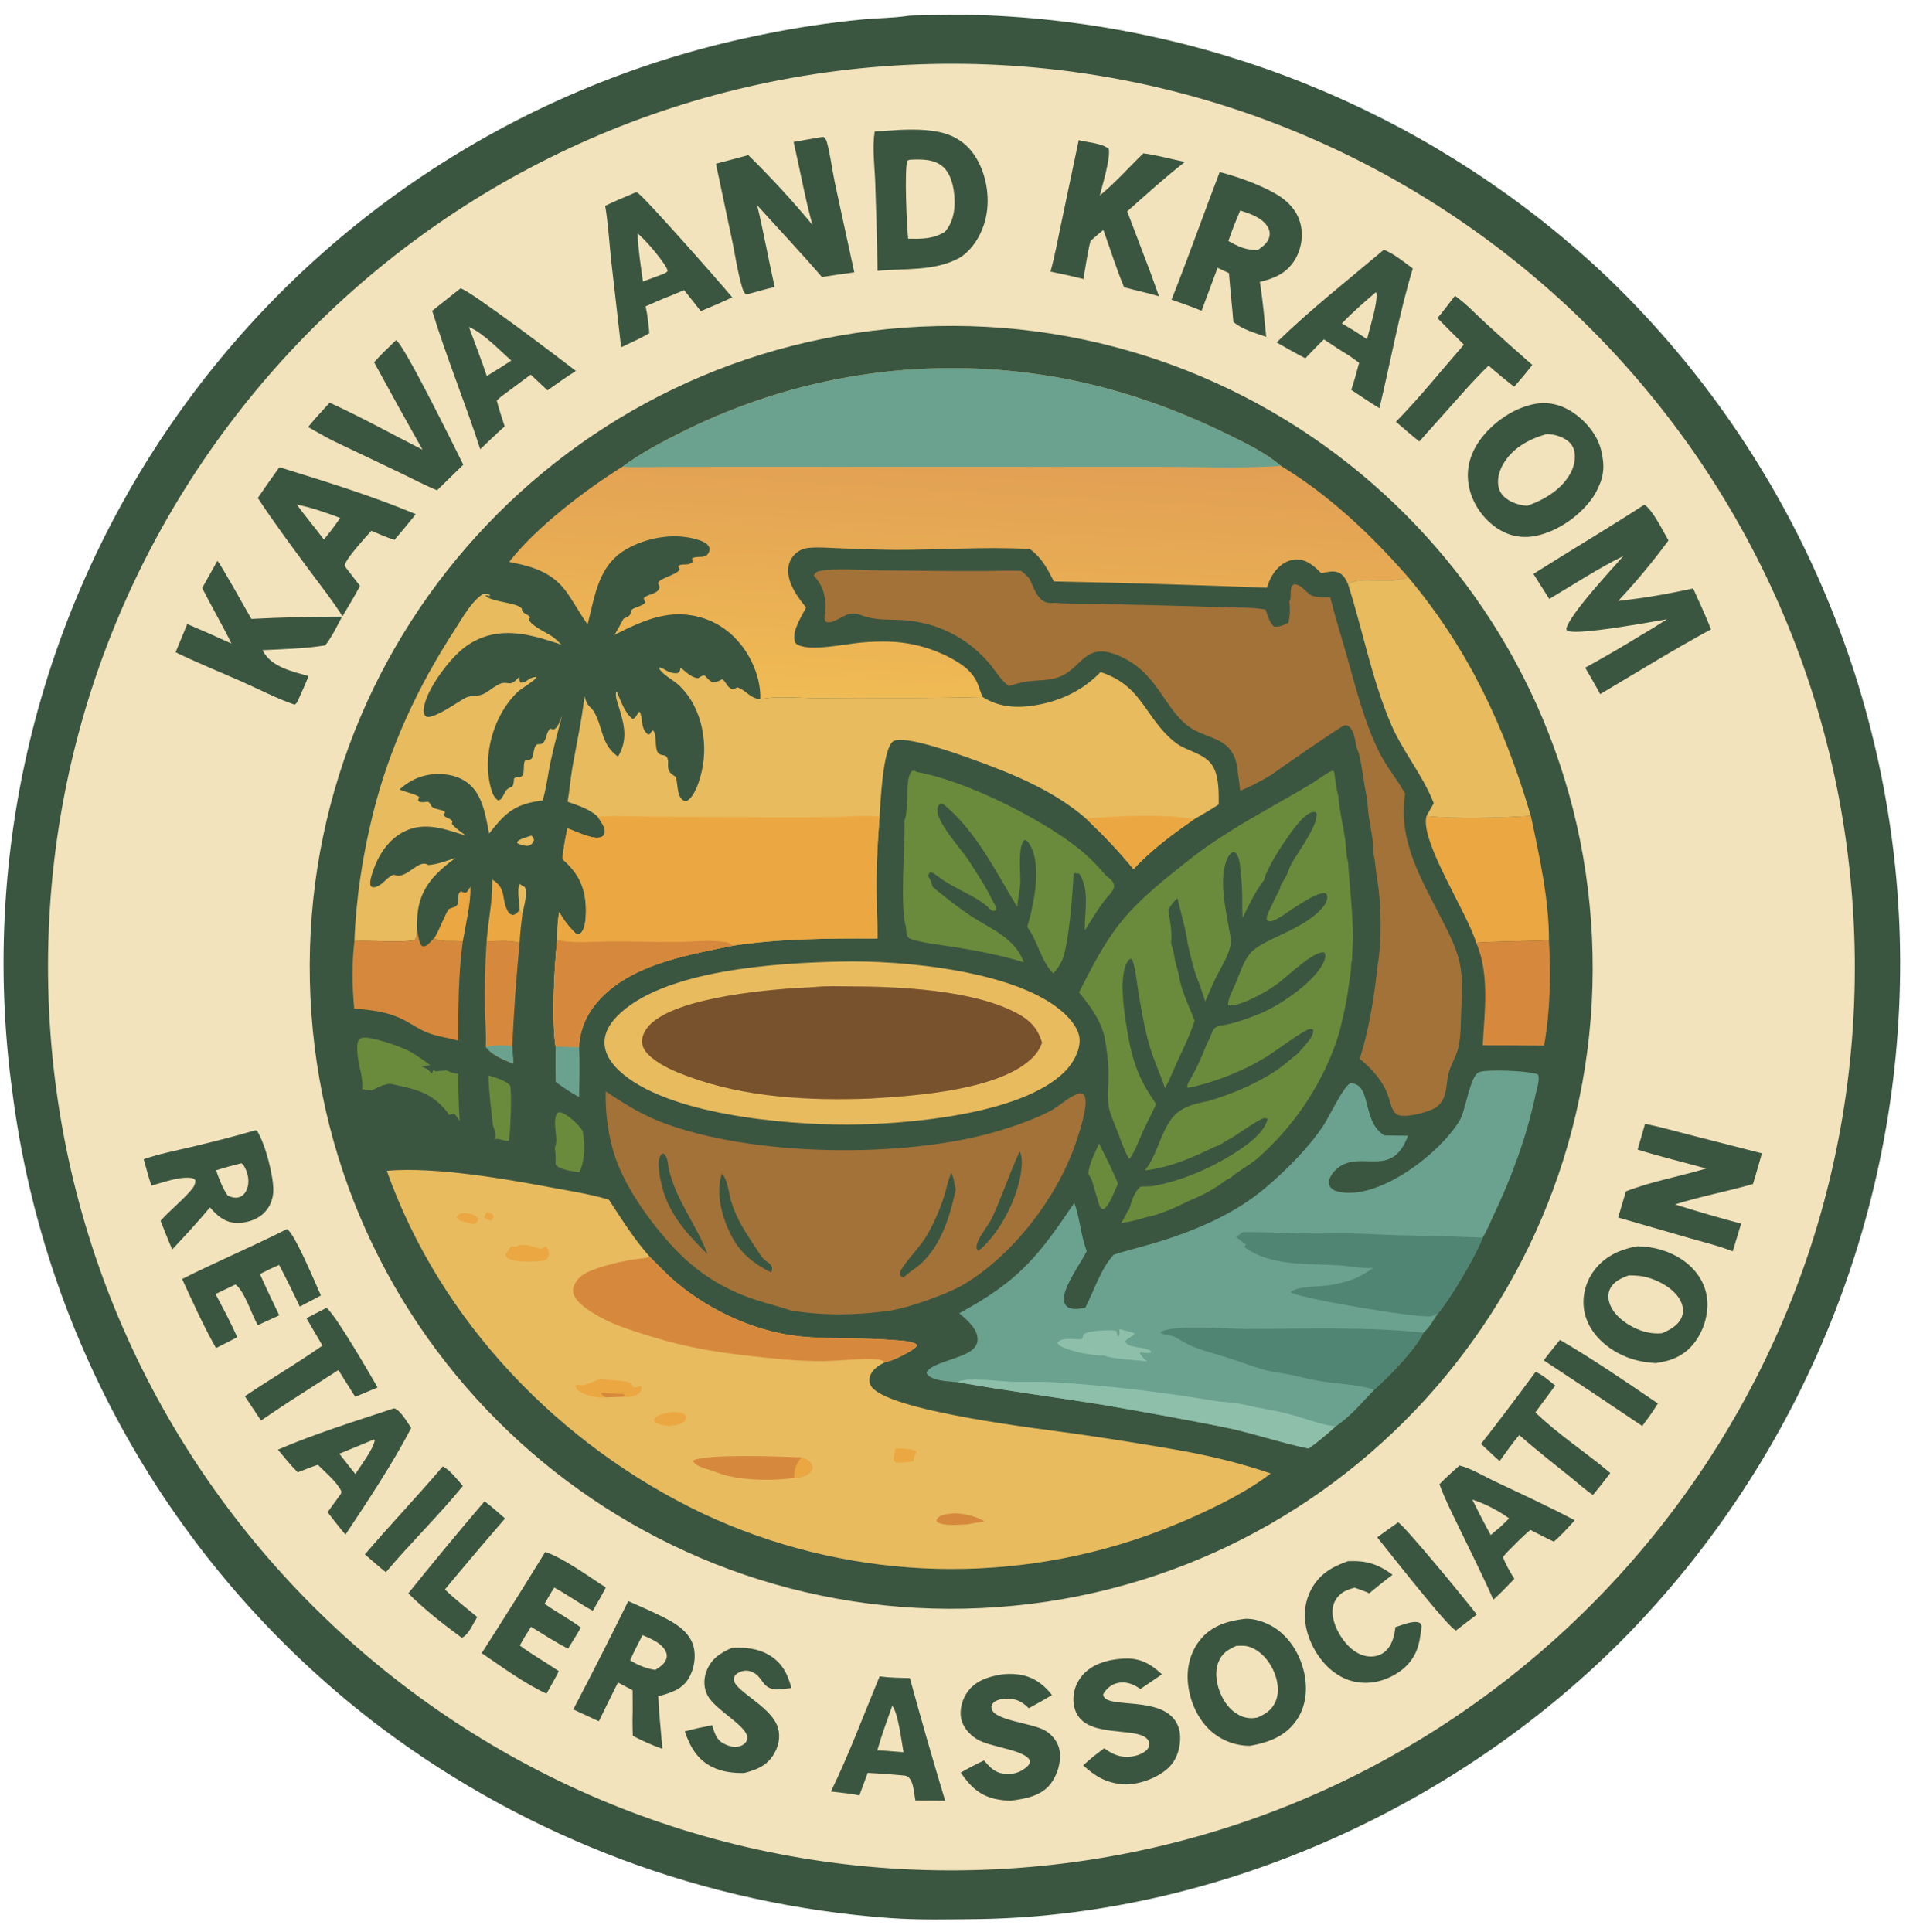 <svg version="1.1" xmlns="http://www.w3.org/2000/svg" style="display: block;" viewBox="0 0 2028 2048" width="2028" height="2048">
<defs>
	<linearGradient id="Gradient1" gradientUnits="userSpaceOnUse" x1="1023.08" y1="477.099" x2="1007.66" y2="750.267">
		<stop class="stop0" offset="0" stop-opacity="1" stop-color="rgb(225,159,84)"/>
		<stop class="stop1" offset="1" stop-opacity="1" stop-color="rgb(240,187,84)"/>
	</linearGradient>
</defs>
<path transform="translate(0,0)" fill="rgb(59,86,64)" d="M 963.665 16.654 C 965.332 16.538 966.989 16.445 968.661 16.407 C 998.633 15.726 1028.85 15.134 1058.79 16.866 C 1298.7 29.576 1526.36 126.864 1701.36 291.468 C 1894 475.079 2006.35 727.315 2014 993.326 C 2021.56 1266.96 1918.84 1532.16 1728.93 1729.3 C 1551.46 1912.7 1295.35 2030.18 1039.25 2034.58 C 1007.63 2034.94 974.845 2035.76 943.323 2033.52 C 748.353 2019.4 561.533 1949.61 405.06 1832.45 C 189.012 1669.66 47.733 1426.63 13.18 1158.33 C -23.585 891.309 48.18 620.687 212.431 406.968 C 359.895 215.443 571.76 83.836 808.799 36.512 C 843.614 29.311 878.796 24.02 914.188 20.662 C 929.857 19.115 946.234 19.191 961.731 16.946 L 963.665 16.654 z"/>
<path transform="translate(0,0)" fill="rgb(243,227,188)" d="M 973.5 68.234 C 1502.29 48.836 1946.6 461.962 1965.67 990.767 C 1984.73 1519.57 1571.33 1963.62 1042.51 1982.36 C 514.165 2001.07 70.596 1588.11 51.547 1059.78 C 32.499 531.444 445.177 87.615 973.5 68.234 z"/>
<path transform="translate(0,0)" fill="rgb(59,86,64)" d="M 976.48 346.29 C 1351.6 328.669 1669.99 618.448 1687.67 993.564 C 1705.35 1368.68 1415.62 1687.12 1040.5 1704.85 C 665.31 1722.59 346.789 1432.78 329.108 1057.59 C 311.426 682.39 601.281 363.914 976.48 346.29 z"/>
<path transform="translate(0,0)" fill="url(#Gradient1)" d="M 659.87 494.821 C 680.304 479.653 703.819 467.502 726.588 456.216 C 843.39 398.572 975.025 378.019 1103.84 397.312 C 1173.76 407.719 1239.79 430.085 1303.06 461.262 C 1322.07 470.628 1341.66 480.11 1357.92 493.905 C 1408.79 524.574 1453.79 567.167 1492.69 611.778 C 1472.98 620.268 1443.9 609.925 1429.07 619.25 C 1426.55 614.026 1424.35 609.062 1418.58 606.857 C 1413.06 604.75 1406.4 606.539 1400.87 607.745 C 1393.16 600.382 1385.49 592.834 1373.98 593.152 C 1366 593.372 1358.83 597.577 1353.59 603.424 C 1348.36 609.258 1345.39 615.78 1343.05 623.132 C 1267.79 620.139 1192.49 617.897 1117.18 616.405 C 1110.37 602.85 1104.33 591.187 1091.75 582.066 C 1043.97 579.363 995.983 583.102 948.156 582.937 C 928.495 582.683 908.84 582.11 889.198 581.219 C 879.087 580.854 868.549 579.909 858.464 580.727 C 852.707 581.194 848.179 582.729 843.781 586.577 C 838.604 591.108 835.693 597.087 835.502 603.982 C 835.092 618.739 845.6 633.157 854.556 644.022 C 849.883 653.11 839.339 669.355 842.569 679.641 C 843.29 681.939 843.805 682.703 845.968 683.756 C 860.145 690.654 896.744 682.676 913.237 681.194 C 923.073 680.287 932.955 679.98 942.828 680.277 C 965.419 680.972 987.547 686.863 1007.49 697.492 C 1019.59 703.892 1031.16 711.842 1036.48 724.976 C 1038.34 729.56 1039.64 734.411 1041.7 738.898 C 983.263 740.748 924.676 739.574 866.223 740.092 C 848.516 740.249 822.702 737.407 806.005 741.389 C 806.412 727.214 802.848 713.813 796.646 701.122 C 786.396 680.146 768.93 663.147 746.569 655.725 C 711.123 643.961 682.957 657.383 651.556 672.963 C 654.873 667.368 657.966 661.682 661.022 655.94 C 662.78 655.128 664.795 654.331 666.393 653.242 C 668.489 651.811 668.787 649.696 669.293 647.38 C 670.029 644.009 681.221 643.211 684.146 638.5 C 683.356 637.014 682.859 635.887 682.363 634.252 C 685.726 630.568 691.516 630.355 695.599 627.663 C 697.891 626.152 698.642 624.808 699.327 622.246 C 698.962 621.476 698.144 619.796 697.88 619.036 C 695.986 613.574 717.85 609.764 720.658 603.594 C 719.331 601.309 719.919 602.488 718.894 600.057 C 723.65 596.593 729.539 600.676 734.374 595.554 C 733.877 594.1 733.712 593.429 733.715 591.845 C 738.291 589.431 743.221 591.346 747.747 589.403 C 749.883 588.486 751.497 586.197 751.968 583.95 C 752.301 582.359 752.186 580.637 751.346 579.245 C 748.417 574.387 740.901 572.448 735.707 571.094 C 712.42 565.028 683.897 570.435 663.366 582.613 C 633.853 600.118 630.855 631.708 622.907 662.013 C 615.746 651.942 609.701 641.029 602.827 630.75 C 586.947 607.004 566.629 601.076 539.881 595.705 C 567.544 559.611 621.193 518.798 659.87 494.821 z"/>
<path transform="translate(0,0)" fill="rgb(107,162,143)" d="M 659.87 494.821 C 680.304 479.653 703.819 467.502 726.588 456.216 C 843.39 398.572 975.025 378.019 1103.84 397.312 C 1173.76 407.719 1239.79 430.085 1303.06 461.262 C 1322.07 470.628 1341.66 480.11 1357.92 493.905 C 1316.21 496.896 1273.33 494.984 1231.48 494.963 L 1009.05 494.923 L 775.142 494.94 L 707.222 495.025 C 691.428 495.128 675.649 495.782 659.87 494.821 z"/>
<path transform="translate(0,0)" fill="rgb(232,187,95)" d="M 410.045 1241.25 C 461.509 1236.83 535.302 1249.76 586.509 1259.34 C 606.208 1263.03 626.36 1266.11 645.55 1271.96 C 659.134 1292.91 672.295 1313.76 688.874 1332.52 C 698.16 1341.77 707.323 1351.58 717.381 1359.98 C 755.035 1391.44 805.539 1413.92 854.676 1417.45 C 885.868 1419.7 917.257 1418.24 948.488 1420.84 C 955.138 1421.39 966.592 1421.59 972.076 1425.63 C 971.751 1427.98 970.905 1428.29 969.056 1429.74 C 963.145 1434.37 945.283 1443.39 938.111 1444.21 C 931.634 1447.52 925.008 1451.57 922.404 1458.81 C 921.278 1461.93 921.317 1465.32 922.774 1468.33 C 936.274 1496.2 1109.11 1515.48 1142.82 1520.46 C 1178.48 1525.6 1214.05 1531.27 1249.54 1537.47 C 1282.81 1543.44 1315.09 1551.16 1347.07 1562.12 C 1314.41 1587.94 1254.93 1614.05 1215.35 1628.18 C 1061.73 1682.24 893.024 1673.86 745.519 1604.83 C 593.096 1532.38 466.804 1401.2 410.045 1241.25 z"/>
<path transform="translate(0,0)" fill="rgb(214,137,61)" d="M 688.874 1332.52 C 698.16 1341.77 707.323 1351.58 717.381 1359.98 C 755.035 1391.44 805.539 1413.92 854.676 1417.45 C 885.868 1419.7 917.257 1418.24 948.488 1420.84 C 955.138 1421.39 966.592 1421.59 972.076 1425.63 C 971.751 1427.98 970.905 1428.29 969.056 1429.74 C 963.145 1434.37 945.283 1443.39 938.111 1444.21 C 935.038 1441.85 932.527 1441.36 928.724 1441.14 C 910.343 1440.07 891.218 1442.85 872.75 1443.05 C 847.228 1443.32 821.001 1440.49 795.655 1437.69 C 752.494 1432.92 720.293 1426.92 678.959 1413.47 C 665.338 1409.04 651.333 1404.46 638.676 1397.7 C 629.384 1392.73 610.207 1382.07 607.749 1370.85 C 606.905 1366.99 607.972 1363.6 609.901 1360.27 C 611.74 1357.09 614.541 1353.83 617.584 1351.73 C 628.323 1344.34 655.174 1338.08 668.035 1335.79 C 674.67 1334.61 681.579 1334.49 688.082 1332.75 C 688.347 1332.68 688.61 1332.6 688.874 1332.52 z"/>
<path transform="translate(0,0)" fill="rgb(214,137,61)" d="M 842.019 1566.96 C 819.099 1570.18 782.813 1569.84 761.302 1561.53 C 758.534 1560.46 755.8 1559.52 752.979 1558.6 C 747.334 1556.77 737.463 1554.47 734.661 1548.99 L 735.502 1547.97 C 752.04 1541.27 828.101 1544.18 849.666 1545.13 C 853.805 1547.04 859.006 1548.73 860.657 1553.4 C 861.236 1555.04 861.281 1556.52 860.598 1558.19 C 858.791 1562.61 852.779 1565.02 848.503 1565.94 C 846.369 1566.41 844.183 1566.68 842.019 1566.96 z"/>
<path transform="translate(0,0)" fill="rgb(235,168,66)" d="M 849.666 1545.13 C 853.805 1547.04 859.006 1548.73 860.657 1553.4 C 861.236 1555.04 861.281 1556.52 860.598 1558.19 C 858.791 1562.61 852.779 1565.02 848.503 1565.94 C 846.369 1566.41 844.183 1566.68 842.019 1566.96 C 841.649 1557.95 843.815 1551.93 849.666 1545.13 z"/>
<path transform="translate(0,0)" fill="rgb(235,168,66)" d="M 642.765 1481.41 C 634.116 1482.84 620.427 1479.68 613.312 1474.5 C 611.749 1473.36 610.999 1472.18 610.21 1470.41 L 610.518 1468.33 C 612.321 1467.75 612.554 1468 614.479 1468.46 C 620.295 1469.85 630.98 1463.32 637.047 1461.65 L 638.942 1462.09 C 645.936 1463.7 664.279 1463.03 669.068 1466.8 C 670.096 1467.61 670.93 1470.46 671.968 1471.03 C 673.566 1471.9 677.195 1469.16 679.763 1469.72 C 680.184 1471.9 680.302 1472.85 679.208 1474.98 C 677.04 1479.19 671.272 1480.41 667.081 1480.94 C 665.055 1481.2 663.421 1481.03 661.423 1480.71 L 642.765 1481.41 z"/>
<path transform="translate(0,0)" fill="rgb(214,137,61)" d="M 642.765 1481.41 C 639.959 1480.48 639.533 1479.96 637.529 1477.74 L 638.196 1476.52 C 645.607 1476.87 652.918 1478.17 660.341 1477.67 L 661.896 1478.71 C 661.709 1480.5 662.076 1479.93 661.423 1480.71 L 642.765 1481.41 z"/>
<path transform="translate(0,0)" fill="rgb(235,168,66)" d="M 549.815 1320.46 C 558.03 1317.25 571.421 1324.66 574.362 1323.7 C 576.118 1323.13 575.78 1321.79 578.333 1321.32 C 580.182 1323 581.355 1324.57 581.801 1327.12 C 582.197 1329.38 581.675 1332.43 580.182 1334.25 C 577.921 1337 573.348 1336.72 570.028 1337.12 C 568.748 1337.35 567.4 1337.36 566.104 1337.42 C 559.027 1337.75 541.712 1337.94 536.66 1332.44 C 535.687 1331.38 536.059 1330.73 536.119 1329.42 C 538.33 1326.72 539.768 1323.64 542.112 1321.08 C 544.406 1321.51 546.164 1322.02 548.394 1321.1 C 548.874 1320.9 549.341 1320.67 549.815 1320.46 z"/>
<path transform="translate(0,0)" fill="rgb(214,137,61)" d="M 1012.85 1604.39 C 1024.43 1605.05 1033.51 1607.21 1043.79 1612.88 L 1025.25 1616.13 C 1017.49 1616.44 1000.98 1618.07 994.384 1614.09 C 992.717 1613.08 993.302 1613.6 992.818 1611.38 C 993.419 1610.43 993.878 1609.59 994.73 1608.8 C 998.977 1604.85 1007.35 1604.83 1012.85 1604.39 z"/>
<path transform="translate(0,0)" fill="rgb(235,168,66)" d="M 711.618 1497.16 C 714.644 1496.76 720.256 1497.3 723.162 1498.1 C 725.749 1498.82 726.591 1500.04 727.764 1502.28 C 727.586 1503.27 727.491 1504.2 726.971 1505.11 C 723.759 1510.71 715.555 1510.92 709.913 1511.75 C 705.949 1511.78 697.211 1510.37 694.236 1507.81 C 693.017 1506.76 693.39 1506.28 693.361 1504.82 C 697.824 1498.8 704.719 1498.48 711.618 1497.16 z"/>
<path transform="translate(0,0)" fill="rgb(235,168,66)" d="M 949.219 1535.84 C 955.369 1535.22 964.571 1535.98 970.453 1537.91 C 970.774 1538.01 971.08 1538.16 971.393 1538.28 L 971.331 1538.13 C 971.085 1542.85 968.45 1542.74 968.504 1549.31 C 963.266 1549.86 957.35 1550.93 952.103 1550.77 C 949.565 1550.69 949.46 1550.35 947.783 1548.59 C 947.32 1546.43 947.185 1545.34 947.75 1543.15 C 948.386 1540.7 948.845 1538.36 949.219 1535.84 z"/>
<path transform="translate(0,0)" fill="rgb(235,168,66)" d="M 489.418 1286.12 C 491.735 1285.95 493.578 1285.98 495.879 1286.4 C 500.629 1287.27 504.24 1288.01 507.109 1292.13 C 506.465 1295.25 505.06 1295.88 502.747 1297.98 C 499.837 1297.22 496.921 1296.52 493.999 1295.82 C 490.022 1294.86 486.192 1294.24 483.94 1290.54 C 485.36 1287.63 486.585 1287.53 489.418 1286.12 z"/>
<path transform="translate(0,0)" fill="rgb(235,168,66)" d="M 516.438 1285.08 C 519.115 1285.89 521.25 1286.35 523.19 1288.52 C 523.141 1291.44 522.383 1291.89 520.657 1294.16 C 518.099 1293.43 515.993 1292.76 513.705 1291.33 C 513.424 1288.31 514.716 1287.49 516.438 1285.08 z"/>
<path transform="translate(0,0)" fill="rgb(232,187,95)" d="M 716.497 823.684 C 718.455 830.283 717.67 842.547 722.82 847.316 C 724.931 849.271 725.512 849.2 728.217 849.143 C 735.876 844.474 740.009 831.9 742.429 823.619 C 751.899 791.214 745.141 750.309 719.684 726.431 C 713.6 720.724 702.695 715.661 698.619 708.458 L 699.553 707.469 L 703.75 709.34 C 708.141 712.185 713.277 714.396 718.527 713.59 C 721.213 711.534 720.85 710.924 721.403 707.705 C 726.581 711.836 733.224 718.771 740.158 719.014 L 741.284 718.293 C 743.765 716.732 744.478 715.905 747.354 716.42 C 749.914 719.09 752.363 722.237 755.939 723.466 C 759.716 723.331 762.551 721.709 765.898 720.076 C 770.525 723.9 771.302 730.504 778.005 730.737 L 781.498 728.703 C 791.527 731.873 793.831 739.843 806.005 741.389 C 822.702 737.407 848.516 740.249 866.223 740.092 C 924.676 739.574 983.263 740.748 1041.7 738.898 C 1060.79 751.152 1082.5 751.078 1104.09 746.476 C 1128.12 741.356 1149.6 730.329 1166.7 712.525 C 1211.73 727.083 1213.46 761.361 1245.6 786.935 C 1258.46 797.176 1278.92 798.29 1286.81 814.304 C 1292.34 825.525 1292.03 840.582 1291.96 852.802 C 1283.66 858.458 1274.95 863.365 1266.23 868.342 C 1242.91 884.49 1221.07 900.61 1201.58 921.447 C 1185.97 902.303 1169.22 884.846 1151.32 867.846 C 1116.76 837.923 1073.51 820.327 1031 805.008 C 1017.53 800.157 957.853 778.46 946.94 785.857 C 935.66 793.504 933.492 851.464 932.413 865.876 C 930.602 890.37 929.08 915.006 929.087 939.575 C 929.093 958.05 930.227 976.515 930.116 994.991 C 878.599 994.747 827.916 995.002 776.813 1002.55 C 724.985 1013.09 658.067 1024.16 626.306 1071.43 C 618.645 1082.98 614.322 1096.42 613.812 1110.28 C 605.542 1110.07 597.271 1109.93 588.999 1109.83 C 584.69 1081.2 587.496 1026.27 590.634 996.441 C 590.864 986.472 590.934 976.636 592.881 966.82 C 597.22 975.292 604.228 983.96 611.21 990.447 C 613.624 990.193 614.936 990.238 616.626 988.19 C 621.474 982.318 621.479 966.773 620.996 959.338 C 619.631 938.323 611.842 924.463 596.217 910.789 C 597.399 899.854 599.183 888.992 601.562 878.253 C 609.615 880.929 628.537 890.661 636.884 887.649 C 639.071 886.861 640.473 885.855 641.056 883.493 C 642.494 877.669 636.471 870.314 633.534 865.753 C 624.75 857.591 612.791 853.978 601.739 850.022 C 603.836 837.809 604.752 825.389 606.907 813.156 C 611.321 788.093 616.761 763.443 619.65 738.114 C 623.213 751.373 625.996 747.241 630.735 756.352 C 639.544 773.288 637.574 789.489 655.149 802.183 C 666.466 783.067 661.4 767.071 655.333 747.298 C 654.023 743.029 652.38 738.362 653.037 733.884 L 653.987 733.5 C 658.082 742.932 662.129 755.614 670.557 762.123 C 674.009 761.864 675.17 756.636 678.02 754.431 C 681.972 761.611 678.869 771.086 685.64 777.415 C 687.247 778.917 686.412 778.543 688.655 778.434 L 691.827 774.226 C 696.856 776.74 693.552 792.494 697.474 797.847 C 699.219 800.229 701.616 800.458 704.317 800.901 C 704.672 800.959 705.029 801.008 705.385 801.062 C 710.241 805.312 707.209 809.812 708.558 815.071 C 709.623 819.228 712.051 820.797 715.462 823.023 L 716.497 823.684 z"/>
<path transform="translate(0,0)" fill="rgb(235,168,66)" d="M 633.534 865.753 C 655.19 864.505 676.663 865.737 698.32 865.878 L 821.937 866.415 C 843.346 866.475 864.756 866.39 886.165 866.16 C 901.182 865.853 917.579 863.883 932.413 865.876 C 930.602 890.37 929.08 915.006 929.087 939.575 C 929.093 958.05 930.227 976.515 930.116 994.991 C 878.599 994.747 827.916 995.002 776.813 1002.55 C 724.985 1013.09 658.067 1024.16 626.306 1071.43 C 618.645 1082.98 614.322 1096.42 613.812 1110.28 C 605.542 1110.07 597.271 1109.93 588.999 1109.83 C 584.69 1081.2 587.496 1026.27 590.634 996.441 C 590.864 986.472 590.934 976.636 592.881 966.82 C 597.22 975.292 604.228 983.96 611.21 990.447 C 613.624 990.193 614.936 990.238 616.626 988.19 C 621.474 982.318 621.479 966.773 620.996 959.338 C 619.631 938.323 611.842 924.463 596.217 910.789 C 597.399 899.854 599.183 888.992 601.562 878.253 C 609.615 880.929 628.537 890.661 636.884 887.649 C 639.071 886.861 640.473 885.855 641.056 883.493 C 642.494 877.669 636.471 870.314 633.534 865.753 z"/>
<path transform="translate(0,0)" fill="rgb(214,137,61)" d="M 590.634 996.441 C 606.405 1000.34 625.079 998.431 641.275 998.182 C 666.392 997.796 691.504 998.784 716.62 998.676 C 733.462 998.604 752.218 996.054 768.783 998.68 C 771.875 999.17 773.456 1000.11 775.917 1001.94 C 776.207 1002.16 776.515 1002.35 776.813 1002.55 C 724.985 1013.09 658.067 1024.16 626.306 1071.43 C 618.645 1082.98 614.322 1096.42 613.812 1110.28 C 605.542 1110.07 597.271 1109.93 588.999 1109.83 C 584.69 1081.2 587.496 1026.27 590.634 996.441 z"/>
<path transform="translate(0,0)" fill="rgb(235,168,66)" d="M 1151.32 867.846 C 1183.47 864.973 1235.1 862.819 1266.23 868.342 C 1242.91 884.49 1221.07 900.61 1201.58 921.447 C 1185.97 902.303 1169.22 884.846 1151.32 867.846 z"/>
<path transform="translate(0,0)" fill="rgb(107,162,143)" d="M 1492.62 1204.1 C 1491.84 1206.1 1491.05 1208.09 1490.14 1210.03 C 1474.36 1243.73 1449.11 1224.78 1425.81 1233.81 C 1419.01 1236.44 1412.16 1242.81 1409.47 1249.65 C 1408.41 1252.34 1408.53 1255.63 1410.05 1258.13 C 1411.84 1261.08 1415.39 1262.64 1418.63 1263.39 C 1461.65 1273.35 1527.25 1222.22 1547.56 1187.56 C 1553.99 1176.59 1557.99 1142.32 1567.32 1136.98 C 1573.97 1133.17 1621.44 1135.37 1629.21 1138.73 C 1630.47 1139.27 1630.5 1139 1630.83 1140.22 C 1632.24 1145.54 1628.97 1155.36 1627.82 1160.71 C 1618.44 1204.72 1603.01 1247.03 1583.7 1287.66 C 1579.83 1295.79 1576.59 1304.46 1571.8 1312.09 C 1563.92 1332.55 1537.79 1376.64 1523.88 1393.2 C 1519.66 1399.47 1514.97 1408.13 1509.04 1412.87 C 1500 1431.35 1472.59 1459.27 1456.89 1473.33 C 1444.22 1486.61 1431.25 1502.29 1415.81 1512.31 C 1406.8 1520.71 1397.27 1528.52 1387.27 1535.71 C 1356.12 1529.36 1326.18 1518.64 1294.83 1512.5 C 1252.14 1504.11 1209.35 1496.27 1166.47 1488.97 C 1116.59 1480.95 1066.53 1474.52 1016.78 1465.65 C 1007.93 1464.58 994.995 1464.47 987.238 1460.35 C 984.911 1459.12 983.088 1457.94 982.223 1455.35 C 986.466 1444.38 1021.58 1440.53 1031.93 1430.03 C 1034.82 1427.1 1036.55 1423.41 1036.37 1419.24 C 1035.89 1408.14 1024.64 1399.04 1016.95 1392.29 C 1079.97 1358.02 1099.84 1333.11 1138.91 1275.27 C 1144.93 1291.97 1145.76 1309.91 1152.04 1326.53 C 1145.69 1339.22 1126.99 1364.69 1127.75 1378.06 C 1127.93 1381.17 1129.23 1383.85 1131.88 1385.64 C 1137.17 1389.2 1144.63 1387.38 1150.49 1386.54 C 1159.8 1368.58 1166.85 1345.12 1180.67 1330.23 C 1195.67 1325.28 1211.11 1321.78 1226.21 1317.17 C 1267.4 1304.59 1309.15 1286.99 1342.1 1258.84 C 1364.28 1239.89 1386.64 1217.55 1402.93 1193.3 C 1408.37 1185.21 1424.69 1150.92 1431.47 1148.56 C 1454.53 1148.51 1443.39 1187.36 1466.32 1202.91 L 1467.54 1203.72 L 1492.62 1204.1 z"/>
<path transform="translate(0,0)" fill="rgb(79,133,114)" d="M 1310.33 1311.39 L 1317.47 1306.35 C 1341.51 1306.03 1365.62 1307.48 1389.66 1307.8 C 1402.94 1307.98 1416.21 1307.44 1429.49 1307.64 C 1446.83 1307.9 1464.09 1309.07 1481.41 1309.52 C 1511.52 1310.31 1541.71 1310.74 1571.8 1312.09 C 1563.92 1332.55 1537.79 1376.64 1523.88 1393.2 C 1523.48 1393.25 1523.06 1393.23 1522.68 1393.36 C 1520.6 1394.09 1519.41 1395.06 1517.13 1395.5 C 1504.22 1398.01 1376.23 1376.3 1368.19 1370.01 C 1374.48 1363.4 1397.9 1364.27 1407.08 1362.89 C 1414.22 1361.85 1421.29 1360.31 1428.23 1358.29 C 1438.63 1355.15 1446.86 1350.66 1455.51 1344.13 C 1443.69 1345.27 1431.69 1342.29 1419.88 1341.52 C 1387.37 1339.39 1346.44 1342.88 1318.97 1321.9 C 1320.38 1320.42 1319.8 1321.2 1320.77 1319.6 L 1310.33 1311.39 z"/>
<path transform="translate(0,0)" fill="rgb(79,133,114)" d="M 1456.89 1473.33 C 1437.77 1467.35 1417.44 1467.43 1397.83 1463.96 C 1387.64 1462.16 1377.61 1459.41 1367.46 1457.37 C 1358.82 1455.63 1349.77 1454.84 1341.28 1452.5 C 1327.09 1448.59 1313 1443.06 1298.9 1438.65 C 1286.8 1434.87 1273.08 1431.54 1261.57 1426.25 C 1256 1423.69 1250.84 1420.25 1245.38 1417.47 C 1240.83 1415.16 1233.89 1415.61 1230.2 1413.03 L 1230.64 1411.99 C 1244.84 1404.01 1301.46 1408.89 1320.66 1408.88 C 1383.19 1408.88 1446.75 1406.26 1509.04 1412.87 C 1500 1431.35 1472.59 1459.27 1456.89 1473.33 z"/>
<path transform="translate(0,0)" fill="rgb(142,191,170)" d="M 1016.78 1465.65 L 1016.51 1464.47 C 1028.86 1460.27 1057.36 1464.28 1071.24 1464.87 C 1086.18 1465.51 1101.11 1464.54 1116.06 1465.38 C 1172.81 1468.9 1229.33 1475.39 1285.41 1484.82 C 1296.83 1486.7 1308.41 1486.66 1319.73 1489.37 C 1334.84 1492.98 1350.38 1495.04 1365.41 1498.87 C 1382.69 1503.29 1397.85 1510.04 1415.81 1512.31 C 1406.8 1520.71 1397.27 1528.52 1387.27 1535.71 C 1356.12 1529.36 1326.18 1518.64 1294.83 1512.5 C 1252.14 1504.11 1209.35 1496.27 1166.47 1488.97 C 1116.59 1480.95 1066.53 1474.52 1016.78 1465.65 z"/>
<path transform="translate(0,0)" fill="rgb(142,191,170)" d="M 1186.61 1408.97 C 1192.02 1410.68 1197.58 1411.36 1202.81 1413.67 C 1202.68 1415.84 1195.04 1418.87 1193.14 1421.53 C 1193.47 1429.96 1214.55 1427.09 1220.19 1432.72 L 1219.98 1434.04 C 1216.33 1434.91 1212.78 1434.16 1209.12 1433.67 L 1208.45 1434.5 C 1209.84 1438.11 1213.26 1440.77 1215.99 1443.42 C 1205.74 1441.74 1178.59 1441.06 1170.83 1437.21 C 1157.3 1437.12 1137.61 1433.55 1125.39 1427.74 C 1123.09 1426.65 1122.01 1426 1121.17 1423.53 C 1126.3 1415.8 1145.55 1422.02 1147.32 1419.04 C 1148.67 1416.75 1147.06 1415.82 1149.95 1413.94 C 1155 1410.65 1177.18 1409.53 1183.41 1411 C 1183.85 1412.32 1184.12 1413.48 1184.36 1414.86 C 1184.45 1415.38 1184.52 1415.89 1184.61 1416.41 L 1185.94 1416.74 C 1187.4 1414.11 1186.76 1411.91 1186.61 1408.97 z"/>
<path transform="translate(0,0)" fill="rgb(163,114,57)" d="M 862.653 610.239 C 864.53 607.573 865.074 606.133 868.49 605.486 C 885.846 602.198 906.367 604.191 923.992 604.561 L 984.248 605.226 C 1004.61 605.458 1024.98 605.522 1045.34 605.419 C 1057.7 605.335 1070.33 604.643 1082.66 605.274 C 1085.95 607.99 1088.92 610.529 1091.62 613.863 C 1095.59 622.305 1099.18 635.006 1108.7 638.464 C 1111.96 639.648 1115.64 639.39 1119.03 639.062 C 1134.06 640.699 1149.59 639.621 1164.74 640.127 C 1207.95 641.57 1251.14 641.992 1294.34 643.806 C 1309.6 644.446 1326.77 643.537 1341.72 646.276 C 1343.35 651.303 1344.8 656.296 1347.56 660.841 C 1348.41 662.09 1349.31 663.064 1350.34 664.158 C 1356.25 665.181 1360.64 662.625 1365.84 660.239 C 1367.68 652.38 1367.81 645.703 1366.94 637.769 C 1367.11 637.37 1367.28 636.975 1367.44 636.572 C 1369.66 630.826 1366.1 623.716 1371.63 619.447 C 1380.46 619.303 1384.89 629.888 1392.35 631.988 C 1397.8 633.52 1404.57 633.127 1410.24 633.193 C 1415.36 654.337 1422.06 675.111 1427.97 696.046 C 1437.6 730.169 1446.21 765.188 1461.97 797.138 C 1469.63 812.664 1481.2 826.315 1489.58 841.501 C 1481.65 892.083 1507.45 933.11 1529.37 976.444 C 1536.29 990.123 1543.66 1004.46 1547.13 1019.47 C 1551.13 1036.74 1549.71 1054.58 1549.03 1072.13 C 1548.56 1084.45 1548.82 1097.55 1546.25 1109.63 C 1544.35 1118.58 1539.29 1126.65 1536.45 1135.29 C 1532.06 1148.63 1535.71 1164.75 1522.32 1173.99 C 1514.97 1179.06 1493.07 1184.42 1484.34 1182.68 C 1481.31 1182.08 1479.41 1180.91 1477.71 1178.33 C 1474.3 1173.15 1473.15 1165.85 1470.96 1160.08 C 1465.31 1145.19 1453.76 1132.35 1441.49 1122.58 C 1451.43 1090.94 1456.69 1058.28 1460.21 1025.37 C 1465.31 996.421 1464.41 955.732 1459.15 926.84 C 1458.99 924.618 1458.62 922.389 1458.34 920.178 C 1457.96 914.528 1456.78 908.872 1455.87 903.285 C 1456.31 889.407 1451.87 874.384 1450.48 860.469 L 1449.56 850.131 C 1449.19 845.966 1448.28 841.863 1447.5 837.758 C 1446.6 833.526 1446.08 829.218 1445.47 824.938 C 1443.58 815.451 1442.33 800.858 1438.09 792.349 C 1436.68 785.306 1435.71 773.656 1429.03 769.458 C 1427.47 768.478 1426.09 768.83 1424.43 769.4 C 1420.56 770.733 1353.34 816.923 1347.98 821.487 C 1345.67 822.688 1343.39 823.841 1341.25 825.326 C 1332.57 830.117 1324.03 834.748 1314.73 838.235 C 1314.04 831.632 1313.26 825.105 1312.14 818.56 C 1312.03 814.634 1311.24 810.484 1310.12 806.715 C 1302.94 782.583 1281.68 783.488 1263.61 772.476 C 1236.3 755.835 1229.42 717.689 1193.17 698.586 C 1149.88 675.772 1148.84 708.392 1122.08 717.969 C 1111.84 721.636 1100.36 721.063 1089.66 722.382 C 1082.72 723.237 1076.1 725.31 1069.44 727.363 C 1061.49 721.598 1056.76 713.147 1050.7 705.63 C 1042.96 696.065 1033.92 687.624 1023.85 680.552 C 1002.24 665.489 977.693 657.879 951.462 657.16 C 937.552 656.778 925.584 657.188 912.437 652.014 C 900.185 647.193 894.446 654.26 883.812 658.593 C 880.999 659.74 878.361 660.286 875.446 659.136 C 873.866 656.929 874.146 654.961 874.211 652.386 C 874.74 649.321 875.022 646.115 875.065 642.998 C 875.237 630.409 871.493 619.336 862.653 610.239 z"/>
<path transform="translate(0,0)" fill="rgb(163,114,57)" d="M 642.097 1157.03 C 647.401 1160.63 652.774 1164.13 658.213 1167.53 C 672.317 1176.4 686.739 1184.2 702.343 1190.14 C 797.808 1226.49 960.01 1228.44 1057.92 1199.17 C 1076.29 1193.68 1095.12 1187.07 1112.29 1178.51 C 1123.26 1173.04 1133.65 1161.6 1145.29 1158.95 C 1147.76 1159.49 1148.31 1159.63 1149.67 1162 C 1154.53 1170.47 1143.34 1203.49 1140.03 1213.01 C 1120.14 1270.18 1074.32 1329.87 1022.46 1361.32 C 1016.06 1365.21 1008.85 1367.98 1002.11 1371.25 C 982.929 1378.73 963.663 1385.98 943.313 1389.59 C 907.643 1394.51 874.881 1394.99 839.221 1389.56 C 826.271 1385.19 812.971 1381.97 799.99 1377.7 C 767.018 1366.84 739.445 1349.33 715.579 1324.17 C 691.128 1298.39 664.188 1261.28 652.521 1227.75 C 644.871 1205.76 641.566 1180.23 642.097 1157.03 z"/>
<path transform="translate(0,0)" fill="rgb(59,86,64)" d="M 1008.4 1243.67 C 1010.76 1246.12 1012.09 1256.95 1013.33 1260.82 C 1007.07 1289.09 998.584 1318.36 977.031 1339.13 C 971.5 1344.46 964.566 1347.94 959.006 1353.39 C 958.696 1353.69 958.394 1354 958.088 1354.31 C 955.603 1353.58 955.472 1353.66 954.028 1351.54 C 954.018 1349.43 954.375 1347.82 955.493 1345.98 C 963.593 1332.71 975.617 1322.19 983.481 1308.28 C 990.628 1295.65 996.75 1281.35 1001.13 1267.48 C 1003.52 1259.89 1004.86 1251.73 1008.04 1244.45 C 1008.16 1244.19 1008.28 1243.93 1008.4 1243.67 z"/>
<path transform="translate(0,0)" fill="rgb(59,86,64)" d="M 765.135 1244.36 C 771.235 1249.59 772.724 1265.65 775.124 1273.61 C 780.673 1292.03 790.126 1306.37 800.687 1322.15 C 804.403 1327.71 807.473 1334.03 813.226 1337.71 C 814.827 1338.74 816.114 1339.76 817.194 1341.38 C 819.149 1344.3 818.644 1345.96 817.566 1349.03 C 800.261 1340.67 785.669 1329.31 776.378 1312.08 C 765.654 1292.2 758.391 1266.47 765.135 1244.36 z"/>
<path transform="translate(0,0)" fill="rgb(59,86,64)" d="M 698.796 1240.63 C 698.737 1240.14 698.685 1239.64 698.62 1239.15 C 698.088 1235.17 697.771 1231.88 699.075 1227.98 C 699.908 1225.48 700.323 1224.07 702.78 1222.85 L 704.918 1224.14 C 707.806 1228.17 708.026 1233.07 708.744 1237.86 C 715.828 1271.69 738.263 1297.84 749.951 1329.54 C 728.08 1308.08 707.776 1285.88 701.154 1254.94 C 700.17 1250.35 698.848 1245.34 698.796 1240.63 z"/>
<path transform="translate(0,0)" fill="rgb(59,86,64)" d="M 1080.9 1220.96 C 1083.95 1225.15 1083.24 1234.97 1082.71 1240.04 C 1079.67 1269.11 1060.06 1307.72 1037.29 1326.23 C 1036.44 1325.49 1035.9 1324.37 1035.29 1323.43 C 1034.29 1314.47 1047.32 1300.39 1051.35 1291.82 C 1062.24 1268.64 1070.06 1244.14 1080.9 1220.96 z"/>
<path transform="translate(0,0)" fill="rgb(232,187,95)" d="M 890.516 1019.48 C 955.049 1017.7 1079.93 1028.92 1128.63 1074.75 C 1136.2 1081.87 1144.46 1092.12 1144.52 1102.95 C 1144.6 1115.01 1137.12 1127.75 1128.83 1136.06 C 1083.08 1181.93 960.9 1191.96 898.54 1192.3 C 831.388 1192.45 705.302 1181.59 655.943 1134.7 C 647.78 1126.95 640.836 1116.8 640.843 1105.13 C 640.85 1094.52 646.571 1085.25 653.746 1077.84 C 702.186 1027.82 824.807 1020.89 890.516 1019.48 z"/>
<path transform="translate(0,0)" fill="rgb(120,81,45)" d="M 863.156 1046.46 C 874.966 1045.13 887.698 1045.71 899.578 1045.72 C 952.125 1045.76 1032.85 1049.19 1079.41 1074.91 C 1092.59 1082.19 1100.59 1091 1104.72 1105.6 C 1102.69 1110.78 1100.14 1115.41 1096.34 1119.53 C 1062.71 1156.01 969.48 1161.88 922.243 1164.72 C 858.126 1167.11 789.943 1163.72 729.209 1141.14 C 716.056 1136.25 702.436 1130.66 691.445 1121.73 C 686.297 1117.54 681.171 1112.22 680.68 1105.24 C 680.197 1098.37 683.914 1091.73 688.501 1086.89 C 717.626 1056.13 821.939 1048.14 863.156 1046.46 z"/>
<path transform="translate(0,0)" fill="rgb(107,139,60)" d="M 1143.88 1052.11 C 1156.38 1027.62 1169.09 1002.28 1186.02 980.487 C 1206.94 953.557 1235.9 931.173 1262.53 910.109 C 1275.48 899.873 1289.46 890.511 1303.4 881.703 C 1331.86 863.729 1361.81 848.033 1390.62 830.628 C 1394.36 828.37 1409.4 817.578 1412.1 817.351 C 1412.72 817.3 1413.33 817.493 1413.94 817.564 L 1414.59 819.791 C 1415.78 827.487 1416.4 835.651 1418.59 843.114 L 1418.85 844.795 C 1419.97 859.914 1423.88 874.766 1426.01 889.766 C 1427.12 897.565 1426.67 906.509 1429.15 913.98 C 1430.74 941.177 1434.45 968.563 1434.12 995.807 C 1433.92 1003.34 1433.69 1010.85 1433.12 1018.37 C 1432.73 1021 1432 1023.89 1432.24 1026.53 C 1431.61 1031.46 1431.24 1036.71 1430.21 1041.56 C 1428.47 1057.66 1425.01 1072.86 1421.3 1088.58 C 1419.83 1095.01 1417.66 1101.23 1415.6 1107.48 C 1398.68 1153.98 1370.29 1195.45 1333.08 1228.06 C 1325.03 1235.17 1311.45 1242.11 1304.9 1248.48 L 1300.2 1250.85 C 1288.22 1260.1 1275.24 1267.11 1261.21 1272.71 C 1247.65 1279.61 1229.78 1287.7 1214.88 1290.59 C 1206.09 1293.17 1197.43 1295.34 1188.4 1296.88 C 1191.18 1292.27 1193.87 1287.79 1195.97 1282.82 L 1196.72 1283.16 C 1199.46 1274.44 1201.96 1263.94 1209.32 1258.01 C 1213.52 1258.05 1217.75 1257.72 1221.95 1257.51 C 1251.86 1252.01 1281.49 1239.62 1307.22 1223.41 C 1320.16 1215.26 1340.38 1201.82 1343.93 1185.94 C 1342.36 1185.34 1341.03 1185.47 1339.37 1185.45 C 1325.03 1192.19 1313.34 1202.73 1299.28 1209.85 C 1295.47 1212.69 1292.24 1214.35 1287.74 1215.8 C 1264.07 1227.42 1240.15 1237.8 1213.72 1240.88 C 1226.24 1225.31 1229.47 1204.34 1240.69 1187.86 C 1250.06 1174.11 1264.86 1170.37 1280.29 1167.48 C 1306.59 1160.11 1342.81 1144.63 1363.94 1126.64 C 1367.75 1123.26 1371.78 1120.18 1375.8 1117.06 C 1377.49 1114.84 1379.31 1112.84 1381.22 1110.82 C 1385.23 1105.98 1391.86 1099.57 1392.38 1093.01 L 1391.45 1091.24 C 1387.75 1090.26 1385.53 1091.89 1382.3 1093.75 C 1368.63 1101.63 1356.19 1111.74 1342.83 1120.16 C 1319.43 1134.9 1286.7 1148.01 1259.41 1153.24 L 1258.4 1152.26 C 1258.84 1150.76 1259.2 1149.23 1259.8 1147.78 C 1267.66 1134.95 1273.93 1120.64 1279.46 1106.67 C 1281.95 1102.34 1283.7 1097.45 1285.67 1092.85 C 1287.39 1089.46 1289.66 1088.65 1293.03 1087.3 C 1305.06 1086.57 1327.13 1078.32 1338.11 1073.6 C 1358.32 1064.92 1396.67 1039.02 1404.24 1017.62 C 1405.29 1014.65 1405.36 1012.61 1404.04 1009.78 C 1393.45 1007.31 1364.73 1035.03 1355.67 1041.89 C 1349.09 1046.82 1342.12 1051.2 1334.83 1055 C 1327.86 1058.69 1309.65 1067.96 1301.87 1065.57 C 1301.39 1059.31 1307.69 1048.02 1310.08 1042.17 C 1314.25 1031.97 1318.18 1019.48 1325.25 1010.85 C 1338.09 995.192 1383.66 985.824 1403.18 960.845 C 1406.19 956.99 1407.51 953.828 1406.78 948.973 C 1405.97 947.831 1405.95 947.18 1404.45 946.932 C 1395.24 945.405 1367.39 965.632 1358.64 971.426 C 1355.34 973.305 1350.98 976.187 1347.22 976.699 C 1344.98 977.004 1344.7 976.69 1343.08 975.352 C 1342.3 971.781 1344.19 968.59 1345.57 965.374 C 1349.06 957.738 1352.8 950.268 1356.64 942.802 L 1357.76 938.553 C 1359.81 935.61 1361.4 932.147 1363.34 929.083 C 1365.2 925.651 1366.43 921.965 1367.78 918.312 C 1375.13 903.881 1396.13 877.774 1395.84 862.97 L 1394.78 860.882 C 1390.25 860.376 1386.81 862.798 1383.31 865.56 C 1372.01 874.478 1342.7 918.945 1340.16 932.861 C 1331.26 944.153 1323.5 960.217 1317.28 973.195 C 1316.51 957.78 1317.66 941.036 1315.19 925.865 C 1314.8 919.597 1314.6 909.209 1310.12 904.505 C 1309 903.321 1308.36 903.572 1306.84 903.396 C 1302.94 905.516 1300.79 910.133 1299.51 914.228 C 1292.83 935.446 1299.09 962.175 1302.65 983.426 C 1303.6 989.096 1305.61 995.802 1304.58 1001.5 C 1302.37 1013.66 1294.25 1025.66 1288.89 1036.69 C 1284.89 1044.93 1281.34 1053.43 1277.7 1061.83 C 1274.72 1053.01 1272.05 1043.87 1268.36 1035.33 C 1264.51 1023.96 1261.88 1012.28 1259.1 1000.62 C 1258.38 990.611 1250.9 963.844 1248.33 952.286 C 1243.89 956.06 1241.22 959.556 1238.57 964.784 C 1239.91 975.332 1243.02 988.471 1241.42 998.846 C 1241.71 1000.52 1241.79 1002.39 1242.65 1003.86 C 1244.03 1008.69 1244.92 1013.35 1245.65 1018.31 C 1246.89 1023.93 1248.97 1029.47 1250.04 1035.07 C 1251.73 1049.17 1261.2 1068.41 1266.42 1081.97 C 1261.97 1096.36 1255.04 1110.41 1248.7 1124.07 L 1246.5 1129.11 C 1242.75 1137.29 1239.32 1145.91 1235.02 1153.8 C 1230.2 1139.31 1223.78 1125.42 1219.28 1110.81 C 1213.22 1091.16 1210.33 1071.46 1206.77 1051.3 C 1205.7 1045.24 1202.96 1019.14 1199.38 1016.53 C 1197.13 1016.91 1197.15 1016.98 1195.86 1018.73 C 1184.47 1034.21 1192.9 1081.53 1196.29 1100.08 C 1201.44 1128.3 1209.09 1147.24 1225.64 1170.35 C 1221.3 1180.2 1216.18 1189.64 1211.67 1199.4 C 1207.43 1208.59 1204.2 1218.55 1198.55 1226.98 C 1198.27 1227.38 1198.01 1227.79 1197.74 1228.19 C 1197.57 1228.44 1197.4 1228.67 1197.23 1228.91 C 1190.74 1218.12 1187.74 1206.54 1182.89 1195.07 C 1180.33 1188.22 1176.98 1181.45 1175.6 1174.24 C 1173.36 1162.55 1175.19 1150.69 1175.13 1138.89 C 1175.06 1125.19 1173.31 1111.71 1170.71 1098.29 C 1165.86 1079.86 1155.76 1066.62 1143.88 1052.11 z"/>
<path transform="translate(0,0)" fill="rgb(232,187,95)" d="M 1492.69 611.778 C 1556.58 687.886 1594.94 770.107 1622.89 865.044 C 1592.04 867.119 1542.43 868.538 1512.2 865.258 L 1519.95 851.595 C 1508.42 821.771 1486.99 796.835 1474.41 767.268 C 1454.23 719.853 1444.71 668.24 1429.07 619.25 C 1443.9 609.925 1472.98 620.268 1492.69 611.778 z"/>
<path transform="translate(0,0)" fill="rgb(232,187,95)" d="M 375.74 997.643 C 377.378 952.514 384.507 906.615 395.376 862.814 C 412.968 791.919 442.951 728.008 482.609 666.845 C 490.349 654.907 500.212 636.88 512.393 629.559 C 515.221 629.165 516.478 629.633 519.052 630.635 L 519.384 631.862 C 517.427 631.406 516.382 631.095 514.367 631.423 C 521.775 638.682 547.389 638.436 553.081 645.111 C 553.956 651.843 559.189 649.906 561.959 654.638 L 560.489 656.658 C 563.536 663.982 579.212 670.413 585.912 675.125 C 589.27 677.486 592.268 680.611 595.208 683.466 C 581.972 679.071 568.711 674.677 554.896 672.48 C 532.359 668.895 511.654 672.143 493.046 685.897 C 476.774 697.924 451.795 731.037 449.31 750.906 C 448.922 754.012 448.8 756.647 451.019 759.101 C 456.477 765.139 487.331 742.752 493.618 739.736 C 498.918 737.194 505.703 738.417 511.191 736.331 C 518.465 733.565 526.617 724.459 534.345 723.944 C 536.522 723.799 538.661 724.501 540.828 724.413 C 544.742 724.255 548.221 719.808 550.8 717.217 C 550.644 720.15 550.244 721.125 551.833 723.669 C 555.825 724.027 558.278 721.935 561.344 719.609 C 564.105 718.57 565.899 717.454 568.849 717.892 C 566.381 722.316 553.296 729.278 548.625 733.739 C 522.845 758.356 510.808 802.102 520.661 836.45 C 522.112 841.508 523.744 845.472 528.067 848.622 C 530.704 848.08 531.294 847.137 532.698 844.86 C 536.572 838.581 535.397 836.978 542.937 833.946 C 544.743 831.41 544.646 828.414 544.913 825.413 C 547.752 822.732 551.129 825.446 553.542 822.519 C 556.535 818.89 554.328 811.484 556.201 807.163 C 557.332 804.554 562.295 807.219 564.254 803.143 C 565.871 799.775 565.829 789.145 570.397 789.003 C 572.696 788.932 574.115 789.171 575.764 787.466 C 579.774 783.322 578.854 776.31 583.316 772.465 C 585.103 772.924 586.524 773.935 588.158 772.808 C 592.206 770.015 594.1 763.035 595.855 758.584 C 591.687 774.874 587.116 791.184 583.666 807.64 C 580.818 821.221 579.215 835.351 575.289 848.647 C 545.773 852.337 536.44 861.052 518.52 883.748 C 514.778 864.66 511.571 840.716 494.137 828.796 C 482.207 820.639 465.402 818.922 451.469 822.045 C 440.811 824.435 431.595 829.669 423.544 836.983 C 429.483 839.748 439.699 841.55 444.341 844.865 L 443.201 848.548 C 444.677 850.236 444.697 850.194 446.822 850.412 C 449.015 850.637 451.333 850.205 453.511 849.922 C 456.921 851.395 456.044 854.323 458.867 856.071 C 462.731 858.465 468.661 858.05 471.903 861.09 C 470.766 863.125 471.399 862.133 469.999 864.06 C 472.626 867.533 477.301 867.192 479.617 870.7 L 479.003 873.391 C 483.072 878.412 488.822 882.13 493.977 886.003 C 471.947 879.181 450.062 870.354 427.794 881.956 C 409.729 891.369 399.129 909.89 393.741 928.935 C 392.768 932.377 392.165 935.264 392.719 938.812 C 393.783 939.913 393.988 940.719 395.659 940.708 C 404.099 940.657 409.695 930.078 416.761 927.551 C 417.381 927.33 419.697 927.969 420.444 928.124 C 432.491 930.624 444.285 910.044 453.985 917.131 C 463.682 916.511 473.723 912.488 482.911 909.543 C 462.959 924.375 447.039 939.244 443.135 964.905 C 442.093 971.751 442.014 978.594 442.055 985.502 C 441.863 989.335 442.162 993.237 439.81 996.448 C 429.671 999.623 390.848 996.804 375.74 997.643 z"/>
<path transform="translate(0,0)" fill="rgb(107,139,60)" d="M 961.976 845.105 C 961.944 842.772 961.985 840.438 962.1 838.107 C 962.348 831.837 962.304 821.74 967.151 817.283 C 969.606 817.014 969.661 817.13 971.773 818.446 C 1022.72 827.344 1101.5 866.682 1142.31 898.727 C 1153.58 907.576 1163.18 917.338 1172.41 928.26 C 1175.7 930.839 1180.26 933.819 1180.94 938.29 C 1181.45 941.693 1179.33 944.486 1177.48 947.061 C 1166.78 958.422 1158.36 973.368 1149.97 986.491 C 1149.64 966.168 1155.53 944.614 1144.24 926.216 L 1138.1 925.597 C 1137.45 945.45 1133.15 998.624 1126.8 1015.89 C 1124.5 1022.16 1120.91 1026.99 1116.64 1032.04 C 1103.61 1019.2 1100.1 997.581 1089.06 982.694 L 1092.78 969.304 L 1096.46 950.17 C 1099.25 933.936 1100.81 907.282 1090.15 893.124 C 1089.1 891.731 1089 891.727 1087.88 890.738 L 1085.88 890.746 C 1078.51 898.235 1082.2 926.241 1081.56 936.686 C 1081.05 944.958 1079.05 953.158 1078.32 961.432 C 1055.69 924.236 1034.09 879.667 999.447 852.115 L 997.083 851.791 C 994.991 853.503 994.215 854.587 993.769 857.313 C 991.594 870.613 1018.48 899.534 1026.1 911.088 C 1035.39 925.19 1045.29 940.402 1052.61 955.638 C 1054.36 958.326 1055.5 960.191 1055.95 963.395 L 1055.01 965.523 C 1052.55 965.927 1052.09 965.758 1049.94 964.176 C 1048.69 963.264 1047.55 961.896 1046.48 960.775 C 1030.88 948.045 1011.53 942.048 995.287 929.889 C 992.292 927.648 989.913 925.611 986.294 924.509 L 983.566 928.217 C 986.157 932.222 987.549 935.439 988.568 940.075 L 994.29 944.974 C 1005.65 953.903 1016.95 962.976 1029.02 970.952 C 1051.07 985.534 1075.12 993.484 1085.44 1020.14 C 1061.12 1012.7 1036.68 1008.09 1011.61 1004.03 C 997.504 1001.74 982.604 1000.33 968.821 996.525 C 966.073 995.767 962.954 994.969 961.745 992.077 C 960.778 989.763 960.751 986.003 960.514 983.51 C 953.709 959.424 959.777 897.76 958.915 869.744 C 961.669 863.577 960.943 852.19 961.976 845.105 z"/>
<path transform="translate(0,0)" fill="rgb(235,168,66)" d="M 1622.89 865.044 C 1631.75 906.425 1642.23 954.237 1642.06 996.658 C 1631.27 997.789 1568.07 998.153 1565 999.667 C 1555.4 967.381 1505.15 891.943 1512.2 865.258 C 1542.43 868.538 1592.04 867.119 1622.89 865.044 z"/>
<path transform="translate(0,0)" fill="rgb(214,137,61)" d="M 442.055 985.502 C 443.124 991.095 443.722 997.221 446.513 1002.24 C 448.076 1003.04 448.398 1003.67 450.22 1003.14 C 454.831 1001.81 456.618 997.473 460.15 994.761 C 469.078 999.164 478.014 996.883 487.504 997.895 C 488.525 998.004 489.548 998.089 490.57 998.188 C 485.868 1033.25 485.914 1067.91 485.76 1103.23 C 474.926 1100.17 463.534 1098.91 453.012 1094.75 C 444.982 1091.58 437.46 1086.37 429.869 1082.24 C 412.408 1072.73 395.002 1070.93 375.493 1069.2 C 373.301 1045.65 372.946 1021.16 375.74 997.643 C 390.848 996.804 429.671 999.623 439.81 996.448 C 442.162 993.237 441.863 989.335 442.055 985.502 z"/>
<path transform="translate(0,0)" fill="rgb(214,137,61)" d="M 1642.06 996.658 C 1644.17 1033.24 1643.4 1072.44 1636.92 1108.57 C 1615.23 1108.28 1593.55 1108.14 1571.86 1108.17 C 1573.71 1073.43 1579.33 1032.42 1565 999.667 C 1568.07 998.153 1631.27 997.789 1642.06 996.658 z"/>
<path transform="translate(0,0)" fill="rgb(107,139,60)" d="M 382.488 1136.3 C 380.516 1129.26 376.431 1108.71 380.324 1102.52 C 381.262 1101.03 383.25 1100.36 384.93 1100.15 C 394.429 1098.99 423.925 1109.33 432.873 1113.96 C 441.235 1118.29 448.648 1123.78 456.151 1129.41 L 446.076 1130.08 C 450.152 1132.14 454.709 1133.62 456.983 1137.79 L 457.756 1138.24 C 458.508 1136.49 458.853 1135.34 460.271 1134.01 L 461.191 1135.83 C 465.348 1135.36 469.481 1135.12 473.66 1134.94 C 477.493 1137.1 481.464 1137.72 485.724 1138.58 C 485.763 1155.06 486.289 1171.54 487.3 1187.99 C 484.788 1185.99 484.178 1182.65 481.945 1181.13 C 480.83 1180.37 477.333 1181.73 475.973 1182.06 C 471.988 1174.42 460.06 1163.95 452.154 1160.35 C 441.147 1154.3 425.281 1151.53 413.007 1148.83 L 406 1150.48 C 401.873 1152.28 397.715 1154.02 393.717 1156.11 C 390.473 1155.7 387.237 1155.29 384.011 1154.76 C 384.719 1148.4 383.608 1142.53 382.488 1136.3 z"/>
<path transform="translate(0,0)" fill="rgb(214,137,61)" d="M 515.883 997.969 C 526.923 997.883 540.207 996.437 550.851 999.561 C 547.327 1035.98 544.733 1072.49 543.072 1109.04 L 544.192 1127.8 C 533.931 1123.35 521.717 1119.08 514.92 1109.73 C 515.726 1096.53 514.245 1082.54 514.065 1069.26 C 513.675 1045.48 514.281 1021.7 515.883 997.969 z"/>
<path transform="translate(0,0)" fill="rgb(107,162,143)" d="M 514.92 1109.73 C 524.106 1108.01 533.817 1107.87 543.072 1109.04 L 544.192 1127.8 C 533.931 1123.35 521.717 1119.08 514.92 1109.73 z"/>
<path transform="translate(0,0)" fill="rgb(107,139,60)" d="M 588.15 1216.64 C 588.286 1216.38 588.454 1216.14 588.559 1215.86 C 592.317 1206.06 584.989 1190.28 590.582 1180.31 C 591.91 1179.63 592.5 1178.92 594.057 1179.31 C 602.358 1181.4 613.471 1192.44 617.916 1199.36 C 619.931 1213.51 620.635 1229.92 614.044 1242.95 C 607.062 1241.61 593.295 1240.42 588.978 1234.58 C 589.083 1228.49 589.166 1222.68 588.15 1216.64 z"/>
<path transform="translate(0,0)" fill="rgb(235,168,66)" d="M 521.812 932.464 C 521.95 932.554 522.087 932.647 522.227 932.735 C 537.79 942.493 530.902 953.595 538.612 966.514 C 540.044 968.914 541.164 969.326 543.751 970.121 C 547.242 969.365 548.606 967.416 550.821 964.85 L 553.844 968.89 C 552.571 978.992 551.27 989.385 550.851 999.561 C 540.207 996.437 526.923 997.883 515.883 997.969 C 517.542 975.981 522.417 954.636 521.812 932.464 z"/>
<path transform="translate(0,0)" fill="rgb(107,139,60)" d="M 517.903 1140.15 C 525.278 1142.73 535.707 1144.99 540.846 1151.03 C 542.707 1157.69 541.159 1202.1 539.507 1209.35 C 534.519 1210.32 529.908 1206.53 524.566 1207.65 L 524.002 1207.3 L 525.322 1205.37 C 525.83 1201.38 523.824 1196.92 522.626 1193.13 C 520.644 1175.43 518.21 1157.98 517.903 1140.15 z"/>
<path transform="translate(0,0)" fill="rgb(107,139,60)" d="M 1165.11 1212.32 C 1172.02 1226.35 1179.35 1240.35 1185.16 1254.87 C 1182.03 1261.28 1176.03 1279.1 1169.64 1282.03 C 1167.18 1281.09 1166.66 1280.66 1165.49 1278.1 C 1165.12 1277.31 1164.9 1276.26 1164.69 1275.4 L 1164.07 1273.39 L 1157.4 1250.87 C 1156.01 1248.64 1154.86 1246.28 1153.67 1243.94 C 1154.93 1233.21 1160.85 1222.23 1165.11 1212.32 z"/>
<path transform="translate(0,0)" fill="rgb(107,162,143)" d="M 588.999 1109.83 C 597.271 1109.93 605.542 1110.07 613.812 1110.28 C 614.916 1127.8 614.208 1145.54 613.873 1163.09 C 605.096 1158.5 597.064 1152.79 589.06 1147 C 588.845 1134.61 588.824 1122.22 588.999 1109.83 z"/>
<path transform="translate(0,0)" fill="rgb(235,168,66)" d="M 460.15 994.761 L 460.967 993.608 C 464.879 987.986 473.389 965.68 475.942 963.876 C 478.987 961.723 482.716 962.684 484.874 958.92 C 487.176 954.905 483.702 946.716 488.989 945.163 C 491.597 946.205 492.234 947.044 494.893 945.91 L 498.612 940.238 C 499.659 955.745 493.309 981.992 490.57 998.188 C 489.548 998.089 488.525 998.004 487.504 997.895 C 478.014 996.883 469.078 999.164 460.15 994.761 z"/>
<path transform="translate(0,0)" fill="rgb(232,187,95)" d="M 550.821 964.85 L 550.824 963.795 C 550.8 957.896 547.524 941.213 551.215 937.189 C 551.484 937.42 551.746 937.661 552.024 937.881 C 553.406 938.979 554.878 939.725 556.432 940.542 C 559.725 947.182 555.187 961.685 553.844 968.89 L 550.821 964.85 z"/>
<path transform="translate(0,0)" fill="rgb(232,187,95)" d="M 562.846 886.045 L 563.788 886.302 C 565.616 888.112 565.629 888.264 566.028 890.818 C 565.198 893.288 564.138 894.742 561.802 896.065 C 559.284 897.493 556.371 896.579 553.747 895.982 C 551.801 895.462 550.198 894.839 548.405 893.921 L 548.209 892.411 C 551.69 889.096 558.318 887.655 562.846 886.045 z"/>
<path transform="translate(0,0)" fill="rgb(59,86,64)" d="M 940.517 138.578 C 957.586 137.212 977.298 136.42 994.129 139.633 C 1010.36 142.73 1023.75 150.707 1033.05 164.525 C 1045.38 182.846 1049.84 208.354 1045.29 229.885 C 1041.77 246.514 1032.26 263.77 1017.69 273.109 C 990.746 288.021 959.763 284.227 930.23 287.156 C 929.935 255.93 928.871 224.584 927.815 193.373 C 927.213 175.565 924.527 156.973 927.255 139.325 L 940.517 138.578 z"/>
<path transform="translate(0,0)" fill="rgb(243,227,188)" d="M 964.391 169.357 C 976.443 168.743 990.853 168.383 1000.23 177.336 C 1008.96 185.667 1011.62 200.41 1011.99 212.054 C 1012.37 224.067 1009.9 236.9 1001.46 245.917 C 988.794 253.636 976.926 253.178 962.758 253.06 C 961.322 240.871 958.587 180.044 961.902 170.302 L 964.391 169.357 z"/>
<path transform="translate(0,0)" fill="rgb(59,86,64)" d="M 1696.85 510.954 C 1694.78 516.125 1692.6 521.253 1689.52 525.917 C 1676.29 545.959 1651.82 563.407 1628.13 568.126 C 1613.04 571.131 1599.11 568.227 1586.42 559.544 C 1571.42 549.274 1560.37 532.759 1557.07 514.842 C 1553.9 497.654 1558.42 481.471 1568.35 467.342 C 1581.81 448.209 1605.22 431.725 1628.58 428.012 C 1643.53 425.635 1657.57 430.035 1669.63 438.769 C 1683.11 448.536 1695.27 463.853 1698.04 480.585 C 1700.38 491.32 1700.6 500.419 1696.85 510.954 z"/>
<path transform="translate(0,0)" fill="rgb(243,227,188)" d="M 1639.69 460.17 C 1644.78 460.36 1649.4 461.143 1654.13 463.082 C 1660.14 465.544 1665.57 469.05 1668.02 475.333 C 1671 482.973 1669.35 492.602 1665.85 499.775 C 1656.85 518.181 1637.76 529.64 1619.15 536.196 C 1613.5 535.889 1608.2 534.682 1603.06 532.249 C 1596.71 529.243 1591.2 524.889 1589.08 517.938 C 1586.53 509.517 1589.11 499.901 1593.33 492.467 C 1603.25 474.95 1620.98 465.502 1639.69 460.17 z"/>
<path transform="translate(0,0)" fill="rgb(59,86,64)" d="M 1743.2 535.036 C 1752.17 540.617 1763.29 563.646 1768.78 573.018 C 1752.11 595.53 1734.65 616.735 1715.42 637.111 C 1742.34 634.196 1768.44 629.646 1794.9 623.849 C 1801.4 638.215 1808.1 652.53 1813.84 667.218 C 1774.09 688.791 1735.3 712.858 1696.36 735.897 C 1691.38 726.414 1685.81 717.182 1680.49 707.881 C 1700.46 696.896 1720.15 685.431 1739.57 673.497 C 1748.95 668.145 1758.02 662.326 1767.14 656.543 C 1748.86 659.604 1675.75 673.21 1662.37 669.068 C 1660.79 668.578 1661.26 668.587 1660.39 666.857 C 1663.27 651.984 1709.55 602.56 1720.94 589.495 C 1694.08 602.617 1668.17 619.782 1642.38 635 L 1625.6 608.432 C 1664.61 583.664 1704.45 560.232 1743.2 535.036 z"/>
<path transform="translate(0,0)" fill="rgb(59,86,64)" d="M 1318.59 1716.4 C 1328.95 1715.17 1342.41 1720.01 1350.88 1725.46 C 1367.65 1736.24 1378.68 1754.8 1382.72 1774.09 C 1386.25 1791 1384.58 1808.8 1374.74 1823.37 C 1363 1840.77 1345.06 1847.33 1325.22 1850.9 C 1311.64 1850.95 1298.42 1846.56 1287.56 1838.39 C 1271.75 1826.38 1262.29 1806.88 1259.69 1787.47 C 1257.37 1770.2 1261.03 1752.86 1271.91 1739.01 C 1283.64 1724.1 1300.43 1718.63 1318.59 1716.4 z"/>
<path transform="translate(0,0)" fill="rgb(243,227,188)" d="M 1310.45 1745.02 C 1315.67 1744.65 1320.37 1744.44 1325.35 1746.28 C 1336.56 1750.42 1344.96 1760.14 1349.85 1770.79 C 1354.44 1780.79 1356.7 1793.04 1352.4 1803.53 C 1348.55 1812.91 1341.8 1817.07 1332.99 1820.95 C 1327.35 1821.97 1322.42 1821.87 1316.99 1819.83 C 1306.83 1816.03 1299.42 1807.34 1294.89 1797.73 C 1289.85 1787.03 1287.24 1773.4 1291.72 1762.14 C 1295.43 1752.81 1301.75 1748.86 1310.45 1745.02 z"/>
<path transform="translate(0,0)" fill="rgb(59,86,64)" d="M 1293.02 182.4 C 1311.94 187.327 1333.95 195.198 1350.99 204.638 C 1363.88 211.781 1374.66 222.128 1378.55 236.809 C 1381.98 249.79 1379.53 264.461 1372.48 275.84 C 1363.82 289.827 1350.84 295.228 1335.59 298.876 C 1338.71 318.113 1340.38 337.766 1342.35 357.154 C 1330.85 353.075 1316.79 349.458 1307.5 341.212 C 1306.16 323.991 1304.12 306.831 1302.84 289.596 L 1290.8 283.9 L 1273.84 329.45 C 1263.31 325.233 1252.65 321.464 1241.96 317.694 C 1259.79 272.865 1275.72 227.409 1293.02 182.4 z"/>
<path transform="translate(0,0)" fill="rgb(243,227,188)" d="M 1314.78 223.175 C 1324.7 226.401 1336.73 230.253 1343.02 239.137 C 1345.4 242.493 1346.56 246.251 1345.78 250.35 C 1344.46 257.228 1338.85 261.202 1333.54 265.002 C 1320.96 265.396 1312.9 261.477 1302.23 255.505 C 1305.9 244.479 1310.26 233.87 1314.78 223.175 z"/>
<path transform="translate(0,0)" fill="rgb(59,86,64)" d="M 870.753 145.333 L 872.999 145.137 C 875.398 146.783 876.195 148.989 876.911 151.753 C 880.522 165.692 882.261 180.481 885.218 194.618 L 905.636 288.707 C 894.19 290.275 882.756 291.935 871.336 293.686 C 849.03 267.842 825.528 242.93 802.662 217.571 C 809.573 246.349 814.735 275.484 821.264 304.348 C 812.498 306.201 803.856 308.809 795.218 311.183 C 793.612 311.659 792.205 311.674 790.541 311.754 C 787.903 309.385 787.3 306.488 786.317 303.149 C 781.865 288.029 779.642 271.909 776.461 256.453 L 758.954 173.605 L 793.253 164.439 C 817.173 187.886 839.869 212.549 861.252 238.33 C 853.276 209.57 847.991 179.616 841.316 150.481 C 851.108 148.667 860.941 147.041 870.753 145.333 z"/>
<path transform="translate(0,0)" fill="rgb(59,86,64)" d="M 1735.57 1321.26 C 1752.66 1321.45 1769.55 1326.06 1783.72 1335.79 C 1796.81 1344.79 1806.65 1357.96 1809.31 1373.89 C 1812.11 1390.71 1806.91 1409.24 1796.81 1422.83 C 1786.18 1437.12 1772.46 1442.77 1755.29 1445.17 C 1738.57 1444.28 1722.96 1440.01 1708.88 1430.74 C 1694.53 1421.3 1682.82 1407.47 1679.57 1390.21 C 1676.88 1375.94 1680.37 1360.9 1688.52 1348.97 C 1699.72 1332.55 1716.54 1324.74 1735.57 1321.26 z"/>
<path transform="translate(0,0)" fill="rgb(243,227,188)" d="M 1726.5 1352.15 C 1734.35 1352.15 1741.31 1352.63 1748.86 1355.04 C 1761.42 1359.06 1776.05 1367.54 1781.89 1379.8 C 1784.43 1385.16 1785.07 1391.14 1782.7 1396.67 C 1778.99 1405.33 1770.21 1409.89 1762.06 1413.48 C 1752.71 1414.4 1743.52 1412.56 1734.97 1408.78 C 1723.29 1403.62 1710.89 1394.54 1706.45 1382.15 C 1704.63 1377.03 1704.39 1371.45 1706.81 1366.49 C 1710.69 1358.51 1718.7 1355.11 1726.5 1352.15 z"/>
<path transform="translate(0,0)" fill="rgb(59,86,64)" d="M 296.191 495.343 C 344.696 510.369 393.954 525.508 440.796 545.116 C 433.409 554.34 425.864 563.437 418.165 572.403 C 409.766 569.653 401.746 566.237 393.64 562.745 C 387.107 570.319 367.37 591.161 365.308 599.503 L 366.795 601.925 L 381.646 621.188 C 375.965 632.135 369.313 642.756 363.064 653.393 C 352.869 637.238 340.977 622.151 329.611 606.81 C 310.358 580.823 291.097 554.961 273.283 527.949 C 280.77 516.976 288.406 506.106 296.191 495.343 z"/>
<path transform="translate(0,0)" fill="rgb(243,227,188)" d="M 314.679 534.956 C 330.568 538.161 345.594 543.451 360.713 549.144 L 352.163 560.902 L 343.391 572.1 C 334.09 559.518 323.87 547.649 314.679 534.956 z"/>
<path transform="translate(0,0)" fill="rgb(59,86,64)" d="M 488.261 305.684 C 498.671 308.145 595.952 381.991 610.539 393.283 C 600.211 399.707 590.342 406.872 580.382 413.847 L 562.625 397.2 L 531.62 420.209 L 526.625 424.621 C 528.953 433.861 532.136 442.962 535.003 452.051 C 526.161 459.864 517.702 468.219 509.111 476.315 C 493.218 427.021 473.264 378.965 458.199 329.494 L 488.261 305.684 z"/>
<path transform="translate(0,0)" fill="rgb(243,227,188)" d="M 497.104 346.616 C 512.993 353.572 528.877 370.721 542.027 382.259 L 531.693 389.005 L 516.051 398.668 C 510.263 381.176 503.396 363.943 497.104 346.616 z"/>
<path transform="translate(0,0)" fill="rgb(59,86,64)" d="M 1143.55 148.584 C 1152.75 150.945 1168.2 151.714 1175.42 157.869 C 1177.34 168.132 1168.72 196.065 1165.9 207.286 C 1182.37 193.773 1196.76 177.323 1212.15 162.56 C 1226.94 164.482 1241.51 168.679 1256.12 171.677 C 1234.95 188.139 1215.05 206.326 1194.97 224.076 L 1220.02 290.002 L 1228.65 314.162 C 1216.53 310.413 1203.89 307.974 1191.65 304.541 C 1183.41 284.715 1176.98 264.024 1169.71 243.815 C 1164.99 247.451 1160.54 251.6 1156.04 255.506 C 1152.7 268.77 1150.92 282.362 1148.55 295.821 C 1136.97 292.86 1125.37 290.323 1113.65 287.974 C 1118.38 270.745 1121.61 252.971 1125.29 235.496 L 1143.55 148.584 z"/>
<path transform="translate(0,0)" fill="rgb(59,86,64)" d="M 673.876 203.965 L 675.378 203.974 C 682.597 207.799 765.214 301.853 776.258 315.248 C 765.304 320.493 754.094 325.141 742.909 329.865 L 725.279 307.6 L 709.264 314.245 C 700.835 317.494 692.64 321.06 684.421 324.802 C 686.517 334.131 687.503 343.749 688.389 353.255 C 678.77 358.912 668.552 363.483 658.449 368.192 L 647.956 276.497 C 645.888 257.135 644.796 237.412 641.572 218.213 C 652.095 213.043 663.113 208.63 673.876 203.965 z"/>
<path transform="translate(0,0)" fill="rgb(243,227,188)" d="M 675.991 247.593 C 682.984 252.754 705.949 279.218 707.898 287.216 C 706.079 289.497 704.43 289.85 701.774 290.972 L 681.623 298.426 C 679.26 281.574 676.514 264.625 675.991 247.593 z"/>
<path transform="translate(0,0)" fill="rgb(59,86,64)" d="M 1467.03 264.771 C 1478.15 269.12 1488.15 277.665 1497.73 284.697 C 1483.07 333.297 1474.2 383.45 1462.37 432.763 C 1452.2 426.718 1442.38 419.856 1432.5 413.339 C 1435.67 403.887 1438.24 394.285 1440.84 384.664 C 1437.42 382.008 1433.78 379.58 1430.25 377.066 C 1421.15 371.551 1412.32 365.772 1403.52 359.793 C 1396.73 366.254 1390.31 373.117 1383.83 379.884 C 1373.49 374.616 1363.45 368.765 1353.36 363.038 C 1389.04 328.253 1428.96 296.919 1467.03 264.771 z"/>
<path transform="translate(0,0)" fill="rgb(243,227,188)" d="M 1458.5 309.902 L 1459.21 310.682 C 1460.42 322.356 1452.17 347.159 1449.24 359.592 C 1444.06 356.042 1438.68 352.73 1433.38 349.336 L 1422.54 342.924 C 1433.79 331.129 1446.1 320.461 1458.5 309.902 z"/>
<path transform="translate(0,0)" fill="rgb(59,86,64)" d="M 1743.95 1191.45 C 1759.4 1194.52 1774.66 1198.93 1789.92 1202.82 L 1867.84 1222.74 C 1864.78 1233.61 1861.63 1244.45 1858.37 1255.26 C 1830.98 1263.22 1802.84 1268.34 1775.65 1276.92 C 1798.88 1284.22 1822.27 1291.02 1845.81 1297.3 L 1836.91 1326.66 C 1822.38 1320.86 1806.64 1317.13 1791.61 1312.81 L 1715.42 1290.81 L 1723.67 1263.04 C 1751.2 1252.38 1780.49 1247.27 1808.75 1238.85 C 1784.49 1232.08 1760.11 1226.31 1736.04 1218.81 C 1738.75 1209.71 1741.39 1200.59 1743.95 1191.45 z"/>
<path transform="translate(0,0)" fill="rgb(59,86,64)" d="M 666.012 1697.47 C 680.059 1703.77 694.533 1709.77 708.09 1717.08 C 719.96 1723.48 731.484 1731.89 735.207 1745.59 C 738.149 1756.43 735.772 1769.93 729.987 1779.52 C 722.785 1791.45 710.424 1794.98 697.84 1798.35 C 698.667 1816.96 700.656 1835.58 702.234 1854.14 C 691.438 1850.31 680.943 1845.68 670.836 1840.29 C 670.533 1834.63 670.575 1828.92 670.491 1823.25 C 670.882 1812.84 670.615 1802.37 670.583 1791.95 L 655.102 1783.81 C 648.269 1797.46 641.529 1811.15 634.881 1824.88 C 625.805 1820.76 616.756 1816.58 607.733 1812.34 C 627.656 1774.3 647.084 1736.01 666.012 1697.47 z"/>
<path transform="translate(0,0)" fill="rgb(243,227,188)" d="M 681.178 1733.55 C 689.274 1737.01 698.655 1740.69 704.084 1747.97 C 706.052 1750.62 707.357 1753.98 706.731 1757.31 C 705.538 1763.65 699.678 1767.24 694.663 1770.42 C 684.383 1768.87 676.912 1765.52 667.985 1760.38 C 671.913 1751.23 676.649 1742.42 681.178 1733.55 z"/>
<path transform="translate(0,0)" fill="rgb(59,86,64)" d="M 230.464 594.591 C 233.914 597.801 261.366 647.546 266.494 656.148 C 298.527 654.546 330.595 653.734 362.669 653.714 C 357.193 664.034 351.974 674.964 344.824 684.226 C 322.916 687.707 300.465 688.19 278.334 689.301 L 278.901 690.369 C 288.174 707.445 309.783 711.736 327.026 716.78 C 323.775 725.611 319.559 734.233 315.769 742.853 C 314.598 745.04 314.4 745.833 312.295 747.066 C 293.679 740.728 275.141 730.992 257.129 722.987 C 233.56 712.512 209.282 702.85 186.143 691.501 L 198.542 661.608 C 214.253 668.264 229.863 675.157 245.367 682.283 C 235.661 662.317 224.313 643.214 214.331 623.388 L 230.464 594.591 z"/>
<path transform="translate(0,0)" fill="rgb(59,86,64)" d="M 270.974 1198.21 L 272.695 1199.2 C 281.131 1212.61 289.847 1246.06 289.753 1261.78 C 289.696 1271.33 286.128 1280.22 279.059 1286.74 C 271.42 1293.79 259.741 1297.12 249.481 1296.43 C 237.527 1295.62 230.064 1288.61 222.598 1280.07 C 209.882 1295.46 196.2 1310.06 182.591 1324.66 C 178.155 1314.69 174.263 1304.44 170.208 1294.31 C 179.854 1283.48 191.462 1274.37 201.095 1263.49 C 204.373 1259.79 207.399 1256.22 207.074 1251.09 L 204.91 1249.28 C 191.809 1246.32 173.344 1253.58 160.569 1257.02 C 157.353 1247.9 155.022 1238.29 152.335 1228.98 C 168.169 1223.45 184.986 1220.21 201.288 1216.34 C 224.702 1210.79 247.887 1205.03 270.974 1198.21 z"/>
<path transform="translate(0,0)" fill="rgb(243,227,188)" d="M 255.823 1233.28 C 257.922 1234.38 258.824 1236.46 259.866 1238.5 C 263.31 1245.24 264.585 1253.41 261.823 1260.62 C 260.425 1264.27 257.912 1267.56 254.183 1269.01 C 249.739 1270.74 245.439 1269.33 241.323 1267.49 C 235.668 1259.12 232.43 1250.17 229.037 1240.72 C 237.902 1237.91 246.809 1235.55 255.823 1233.28 z"/>
<path transform="translate(0,0)" fill="rgb(59,86,64)" d="M 419.833 360.668 C 428.246 364.865 483.031 476.385 491.144 492.704 L 463.356 519.818 C 450.108 514.401 437.35 507.555 424.433 501.379 L 352.237 466.947 C 343.56 462.466 335.099 457.514 326.584 452.732 C 333.861 443.841 341.733 435.424 349.439 426.906 C 382.886 442.124 415.135 460.15 447.912 476.766 C 430.553 446.01 413.44 415.115 396.575 384.086 C 403.901 375.845 411.891 368.304 419.833 360.668 z"/>
<path transform="translate(0,0)" fill="rgb(59,86,64)" d="M 1190.75 1758.44 C 1191.46 1758.4 1192.17 1758.36 1192.88 1758.34 C 1209.25 1757.87 1220.23 1764.27 1231.82 1775.14 L 1209.07 1790.6 C 1207.63 1789.69 1206.18 1788.81 1204.7 1787.96 C 1197.81 1784.02 1190.47 1782.45 1182.73 1784.88 C 1177.15 1786.63 1172.02 1791.28 1169.44 1796.47 C 1170.79 1811.67 1222 1798.86 1242.76 1820.43 C 1249.15 1827.06 1251.45 1835.39 1251.08 1844.45 C 1250.61 1856.16 1246.49 1867.36 1237.57 1875.22 C 1225.63 1885.74 1205.64 1892.83 1189.76 1891.69 C 1171.85 1889.78 1161.39 1883.38 1148.27 1871.66 C 1155.27 1865.04 1162.82 1859.16 1170.59 1853.48 C 1178.21 1859.02 1185.56 1862.77 1195.23 1862.62 C 1202.16 1862.51 1211.68 1860.02 1216.35 1854.52 C 1217.99 1852.59 1218.88 1850.12 1218.26 1847.59 C 1214.08 1830.68 1169.27 1841.43 1148.45 1825.19 C 1142.08 1820.21 1138.88 1813.1 1138.08 1805.15 C 1137.04 1794.63 1140.55 1784.3 1147.37 1776.28 C 1158.03 1763.75 1175 1759.4 1190.75 1758.44 z"/>
<path transform="translate(0,0)" fill="rgb(59,86,64)" d="M 1061.52 1775.3 C 1067.14 1774.49 1073.61 1774.52 1079.25 1775.23 C 1094.71 1777.19 1105.83 1785.09 1115.23 1797.05 C 1107.22 1802.05 1098.87 1806.49 1090.61 1811.05 C 1084.64 1805.12 1079.15 1801.7 1070.59 1800.96 C 1065.72 1800.54 1056.6 1801.38 1053.07 1805.31 C 1051.41 1807.16 1050.64 1808.73 1051.16 1811.27 C 1053.87 1824.56 1095.44 1826.47 1108.86 1835.24 C 1116.07 1839.96 1121.69 1847.03 1123.24 1855.64 C 1125.37 1867.4 1121.09 1881.64 1113.84 1891.11 C 1103.79 1904.25 1086.76 1907.1 1071.47 1909.08 C 1066.78 1909.04 1061.79 1908.5 1057.18 1907.63 C 1038.96 1904.23 1028.49 1893.98 1018.51 1879.28 C 1026.57 1874.68 1034.79 1870.39 1043.17 1866.4 C 1048.85 1873.1 1054.24 1879 1063.42 1880.4 C 1072.15 1881.73 1080.19 1879.83 1087.13 1874.39 C 1089.65 1872.4 1091.6 1870.52 1092.05 1867.2 C 1087.87 1854.9 1049.46 1852.71 1035.41 1843.71 C 1027.31 1838.52 1020.43 1830.84 1018.75 1821.11 C 1017.17 1811.92 1020.32 1801.11 1025.75 1793.65 C 1034.39 1781.74 1047.73 1777.58 1061.52 1775.3 z"/>
<path transform="translate(0,0)" fill="rgb(59,86,64)" d="M 932.503 1777.26 C 943.03 1778.69 953.948 1778.84 964.562 1779.08 C 976.444 1822.56 988.908 1865.88 1001.95 1909.02 L 970.539 1908.92 C 968.879 1902 968.857 1890.34 963.861 1885.03 C 961.714 1882.74 960.16 1882.56 957.238 1882.29 C 944.799 1881.11 932.335 1880.2 919.855 1879.58 L 911.082 1903.44 C 901.174 1901.42 890.911 1900.56 880.875 1899.33 C 900.165 1859.7 915.631 1817.96 932.503 1777.26 z"/>
<path transform="translate(0,0)" fill="rgb(243,227,188)" d="M 945.876 1808.45 C 952.216 1815.95 955.716 1846.52 957.833 1857.67 L 944.76 1856.65 C 939.902 1856.11 934.95 1856.01 930.067 1855.74 C 934.56 1839.76 940.39 1824.11 945.876 1808.45 z"/>
<path transform="translate(0,0)" fill="rgb(59,86,64)" d="M 1547.18 1553.69 C 1559.35 1556.64 1573.2 1565.08 1584.63 1570.49 C 1612.98 1583.91 1641.67 1597.07 1669.38 1611.77 C 1662.31 1619.7 1655.31 1627.46 1647.27 1634.43 C 1638.83 1630.59 1630.62 1626.15 1622.36 1621.95 C 1613.75 1629.25 1605.92 1637.31 1597.99 1645.33 L 1593.28 1650.64 C 1596.28 1658.98 1600.83 1666.33 1605.39 1673.88 C 1598.09 1681.34 1590.93 1689.03 1583.15 1696 C 1571.61 1669.86 1558.75 1644.38 1546.33 1618.66 C 1539.19 1603.88 1531.58 1589.04 1526.01 1573.59 C 1532.68 1566.56 1539.99 1560.18 1547.18 1553.69 z"/>
<path transform="translate(0,0)" fill="rgb(243,227,188)" d="M 1560.82 1589.85 C 1573.48 1593.79 1589.14 1601.82 1599.87 1609.79 L 1590.71 1618.64 L 1580.32 1627.38 C 1573.46 1615.02 1567.07 1602.53 1560.82 1589.85 z"/>
<path transform="translate(0,0)" fill="rgb(59,86,64)" d="M 417.611 1493.12 C 417.846 1493.16 418.094 1493.15 418.318 1493.23 C 424.965 1495.7 431.836 1508.06 435.951 1513.94 C 415.329 1553.18 390.685 1590.08 366.243 1627 C 359.652 1619.27 353.492 1611.23 347.299 1603.18 L 361.521 1583.5 L 361.901 1581.07 C 356.705 1570.57 345.142 1561.22 336.943 1552.94 C 329.767 1555.35 322.702 1558.23 315.62 1560.91 C 308.092 1553.38 301.418 1545.04 294.601 1536.87 C 334.524 1519.75 376.414 1506.8 417.611 1493.12 z"/>
<path transform="translate(0,0)" fill="rgb(243,227,188)" d="M 396.562 1526.06 L 397.285 1527.08 C 395.445 1536.9 382.31 1553.95 376.737 1562.76 L 369.371 1553.55 L 359.783 1541.24 L 396.562 1526.06 z"/>
<path transform="translate(0,0)" fill="rgb(59,86,64)" d="M 578.033 1645.33 C 597.441 1651.8 624.308 1671.58 642.295 1683.01 C 637.981 1691.41 633.137 1699.54 628.448 1707.73 C 614.459 1700.17 601.597 1690.71 587.593 1683.12 C 583.924 1688.66 580.689 1694.58 577.306 1700.31 C 589.812 1709.21 603.533 1716.22 615.76 1725.55 C 611.51 1733.11 606.784 1740.44 602.25 1747.83 C 588.749 1741.21 575.873 1732.51 563.01 1724.7 L 556.718 1734.62 L 551.053 1744.51 C 564.188 1754.35 578.822 1762.45 592.407 1771.74 C 588.402 1779.85 583.723 1787.71 579.346 1795.62 C 555.145 1784.34 532.701 1767.57 510.638 1752.64 C 533.471 1717.1 555.937 1681.33 578.033 1645.33 z"/>
<path transform="translate(0,0)" fill="rgb(59,86,64)" d="M 775.737 1747.06 C 789.688 1746.38 802.642 1747.32 815 1754.47 C 828.944 1762.55 835.124 1774.67 838.963 1789.68 C 828.093 1790.46 817.258 1794.33 809.482 1784.49 C 806.83 1781.14 805.003 1777.72 801.519 1775.06 C 797.712 1772.15 793.267 1770.63 788.489 1771.42 C 784.958 1772.01 780.448 1773.99 778.651 1777.3 C 771.449 1790.57 817.779 1807.01 824.79 1832.13 C 827.456 1841.69 825.452 1851.1 820.481 1859.51 C 813.097 1872.01 802.435 1876.21 789.089 1879.68 C 777.548 1880 765.592 1878.56 755.132 1873.41 C 738.898 1865.42 731.611 1851.82 725.945 1835.63 C 735.489 1832.91 745.271 1831.03 754.971 1828.96 C 757.456 1837 759.162 1844.43 767.242 1848.56 C 772.602 1851.31 778.991 1853.31 784.921 1851.12 C 787.973 1850 790.672 1847.93 791.835 1844.8 C 796.711 1831.68 758.039 1813.82 749.787 1796.87 C 745.935 1788.96 745.822 1780.43 748.79 1772.21 C 753.646 1758.75 763.379 1752.63 775.737 1747.06 z"/>
<path transform="translate(0,0)" fill="rgb(59,86,64)" d="M 304.293 1303 C 312.513 1307.89 334.393 1360.62 340.182 1373.49 L 317.831 1385.29 C 310.828 1370.4 303.514 1355.66 295.894 1341.08 C 288.959 1343.88 282.285 1347.42 275.586 1350.75 C 282.039 1365.47 289.209 1379.96 296.031 1394.52 L 273.254 1404.93 C 266.92 1393.86 259.19 1368.67 249.623 1361.81 L 228.479 1371.92 C 236.493 1387 244.635 1402.06 251.493 1417.71 C 244.082 1421.69 236.501 1425.39 229.001 1429.2 C 215.587 1405.57 204.45 1380.64 193.052 1355.99 C 229.738 1337.49 267.637 1321.54 304.293 1303 z"/>
<path transform="translate(0,0)" fill="rgb(59,86,64)" d="M 1429.04 1655.11 C 1448.25 1654.32 1460.58 1657.93 1476.29 1669.53 C 1467.82 1675.75 1459.76 1682.55 1451.61 1689.19 C 1446.53 1686.83 1441.35 1685.05 1436.05 1683.25 C 1432.22 1684.34 1428.06 1685.52 1424.62 1687.56 C 1419.23 1690.76 1415 1696.02 1413.45 1702.13 C 1410.63 1713.24 1415.6 1725.83 1421.61 1735.13 C 1427.77 1744.67 1436.88 1753.66 1448.43 1755.79 C 1455 1757 1461.94 1755.86 1467.31 1751.73 C 1475.58 1745.38 1478.2 1734.95 1479.23 1725.11 C 1485.5 1723.13 1498.47 1717.56 1504.75 1720.43 C 1506.32 1721.14 1506.43 1722.53 1507.08 1724.01 C 1505.83 1733.84 1504.98 1743.12 1500.73 1752.23 C 1494.4 1765.82 1482.17 1775.12 1468.39 1780.29 C 1454.27 1785.58 1438.61 1785.53 1424.81 1779.18 C 1407.23 1771.09 1394.15 1753.93 1387.66 1736.03 C 1381.77 1719.77 1381.44 1702.37 1389.24 1686.64 C 1397.8 1669.37 1411.56 1661.21 1429.04 1655.11 z"/>
<path transform="translate(0,0)" fill="rgb(59,86,64)" d="M 1542.41 313.617 C 1554.45 322.045 1564.72 333.244 1575.52 343.164 C 1591.65 357.913 1607.94 372.486 1624.39 386.882 C 1618.5 394.934 1611.67 402.433 1605.23 410.055 C 1595.95 402.844 1586.88 395.375 1578.02 387.656 C 1560.88 404.331 1545.22 422.706 1529.26 440.503 L 1504.6 468.114 C 1496.15 461.381 1488.03 454.178 1479.83 447.142 C 1505.1 421.503 1528.16 392.545 1551.89 365.398 C 1542.49 356.095 1533.15 346.72 1523.89 337.275 C 1530.35 329.647 1536.3 321.532 1542.41 313.617 z"/>
<path transform="translate(0,0)" fill="rgb(59,86,64)" d="M 345.455 1386.9 L 346.751 1387.16 C 355.992 1394.51 392.236 1456.86 400.309 1470.98 L 376.555 1480.9 L 358.747 1452.54 L 308.316 1484.89 C 297.697 1491.84 287.15 1498.9 276.677 1506.07 L 259.599 1480.32 C 286.675 1461.9 314.991 1445.44 341.842 1426.61 L 324.855 1397.53 L 345.455 1386.9 z"/>
<path transform="translate(0,0)" fill="rgb(59,86,64)" d="M 1627.9 1454.41 C 1635.5 1457.66 1642.26 1463.86 1648.73 1468.98 L 1627.65 1497.39 C 1652.13 1521.16 1681.1 1539.6 1707.09 1561.64 C 1701.19 1569.61 1695.07 1577.3 1688.74 1584.94 C 1680.62 1579.64 1672.74 1572.3 1665.13 1566.21 C 1646.8 1551.48 1628.25 1536.96 1610.56 1521.48 C 1603.13 1530.25 1596.53 1539.71 1589.77 1549 C 1583.01 1543.17 1576.61 1536.88 1570.11 1530.76 C 1589.76 1505.61 1609.02 1480.15 1627.9 1454.41 z"/>
<path transform="translate(0,0)" fill="rgb(59,86,64)" d="M 513.686 1591.64 C 521.279 1597.32 528.318 1603.62 535.429 1609.88 C 513.89 1634.72 492.635 1659.8 471.668 1685.12 C 482.434 1695.49 494.374 1704.79 505.887 1714.33 L 503.56 1718.39 C 500.529 1723.64 495.405 1734.6 489.381 1736.21 C 469.387 1721.63 450.444 1706.63 432.796 1689.26 C 459.273 1656.32 486.239 1623.77 513.686 1591.64 z"/>
<path transform="translate(0,0)" fill="rgb(59,86,64)" d="M 1482.16 1614 C 1489.87 1618.28 1556.46 1699.7 1565.59 1711.68 L 1543.55 1728.58 C 1536.96 1727.76 1470.21 1642.47 1460.03 1629.84 C 1467.29 1624.41 1474.78 1619.26 1482.16 1614 z"/>
<path transform="translate(0,0)" fill="rgb(59,86,64)" d="M 469.42 1554.63 C 477.638 1558.89 484.603 1568.48 490.721 1575.36 C 464.868 1607.02 435.425 1635.58 409.069 1666.86 C 401.454 1660.85 394.199 1654.26 386.826 1647.95 C 413.779 1616.32 442.529 1586.32 469.42 1554.63 z"/>
<path transform="translate(0,0)" fill="rgb(59,86,64)" d="M 1653.69 1420.53 C 1689.34 1441.32 1723.43 1464.77 1757.53 1487.97 C 1752.47 1496.32 1746.83 1504.06 1740.97 1511.85 C 1706.32 1488.4 1671.5 1465.21 1636.52 1442.26 C 1641.99 1434.84 1647.93 1427.73 1653.69 1420.53 z"/>
</svg>